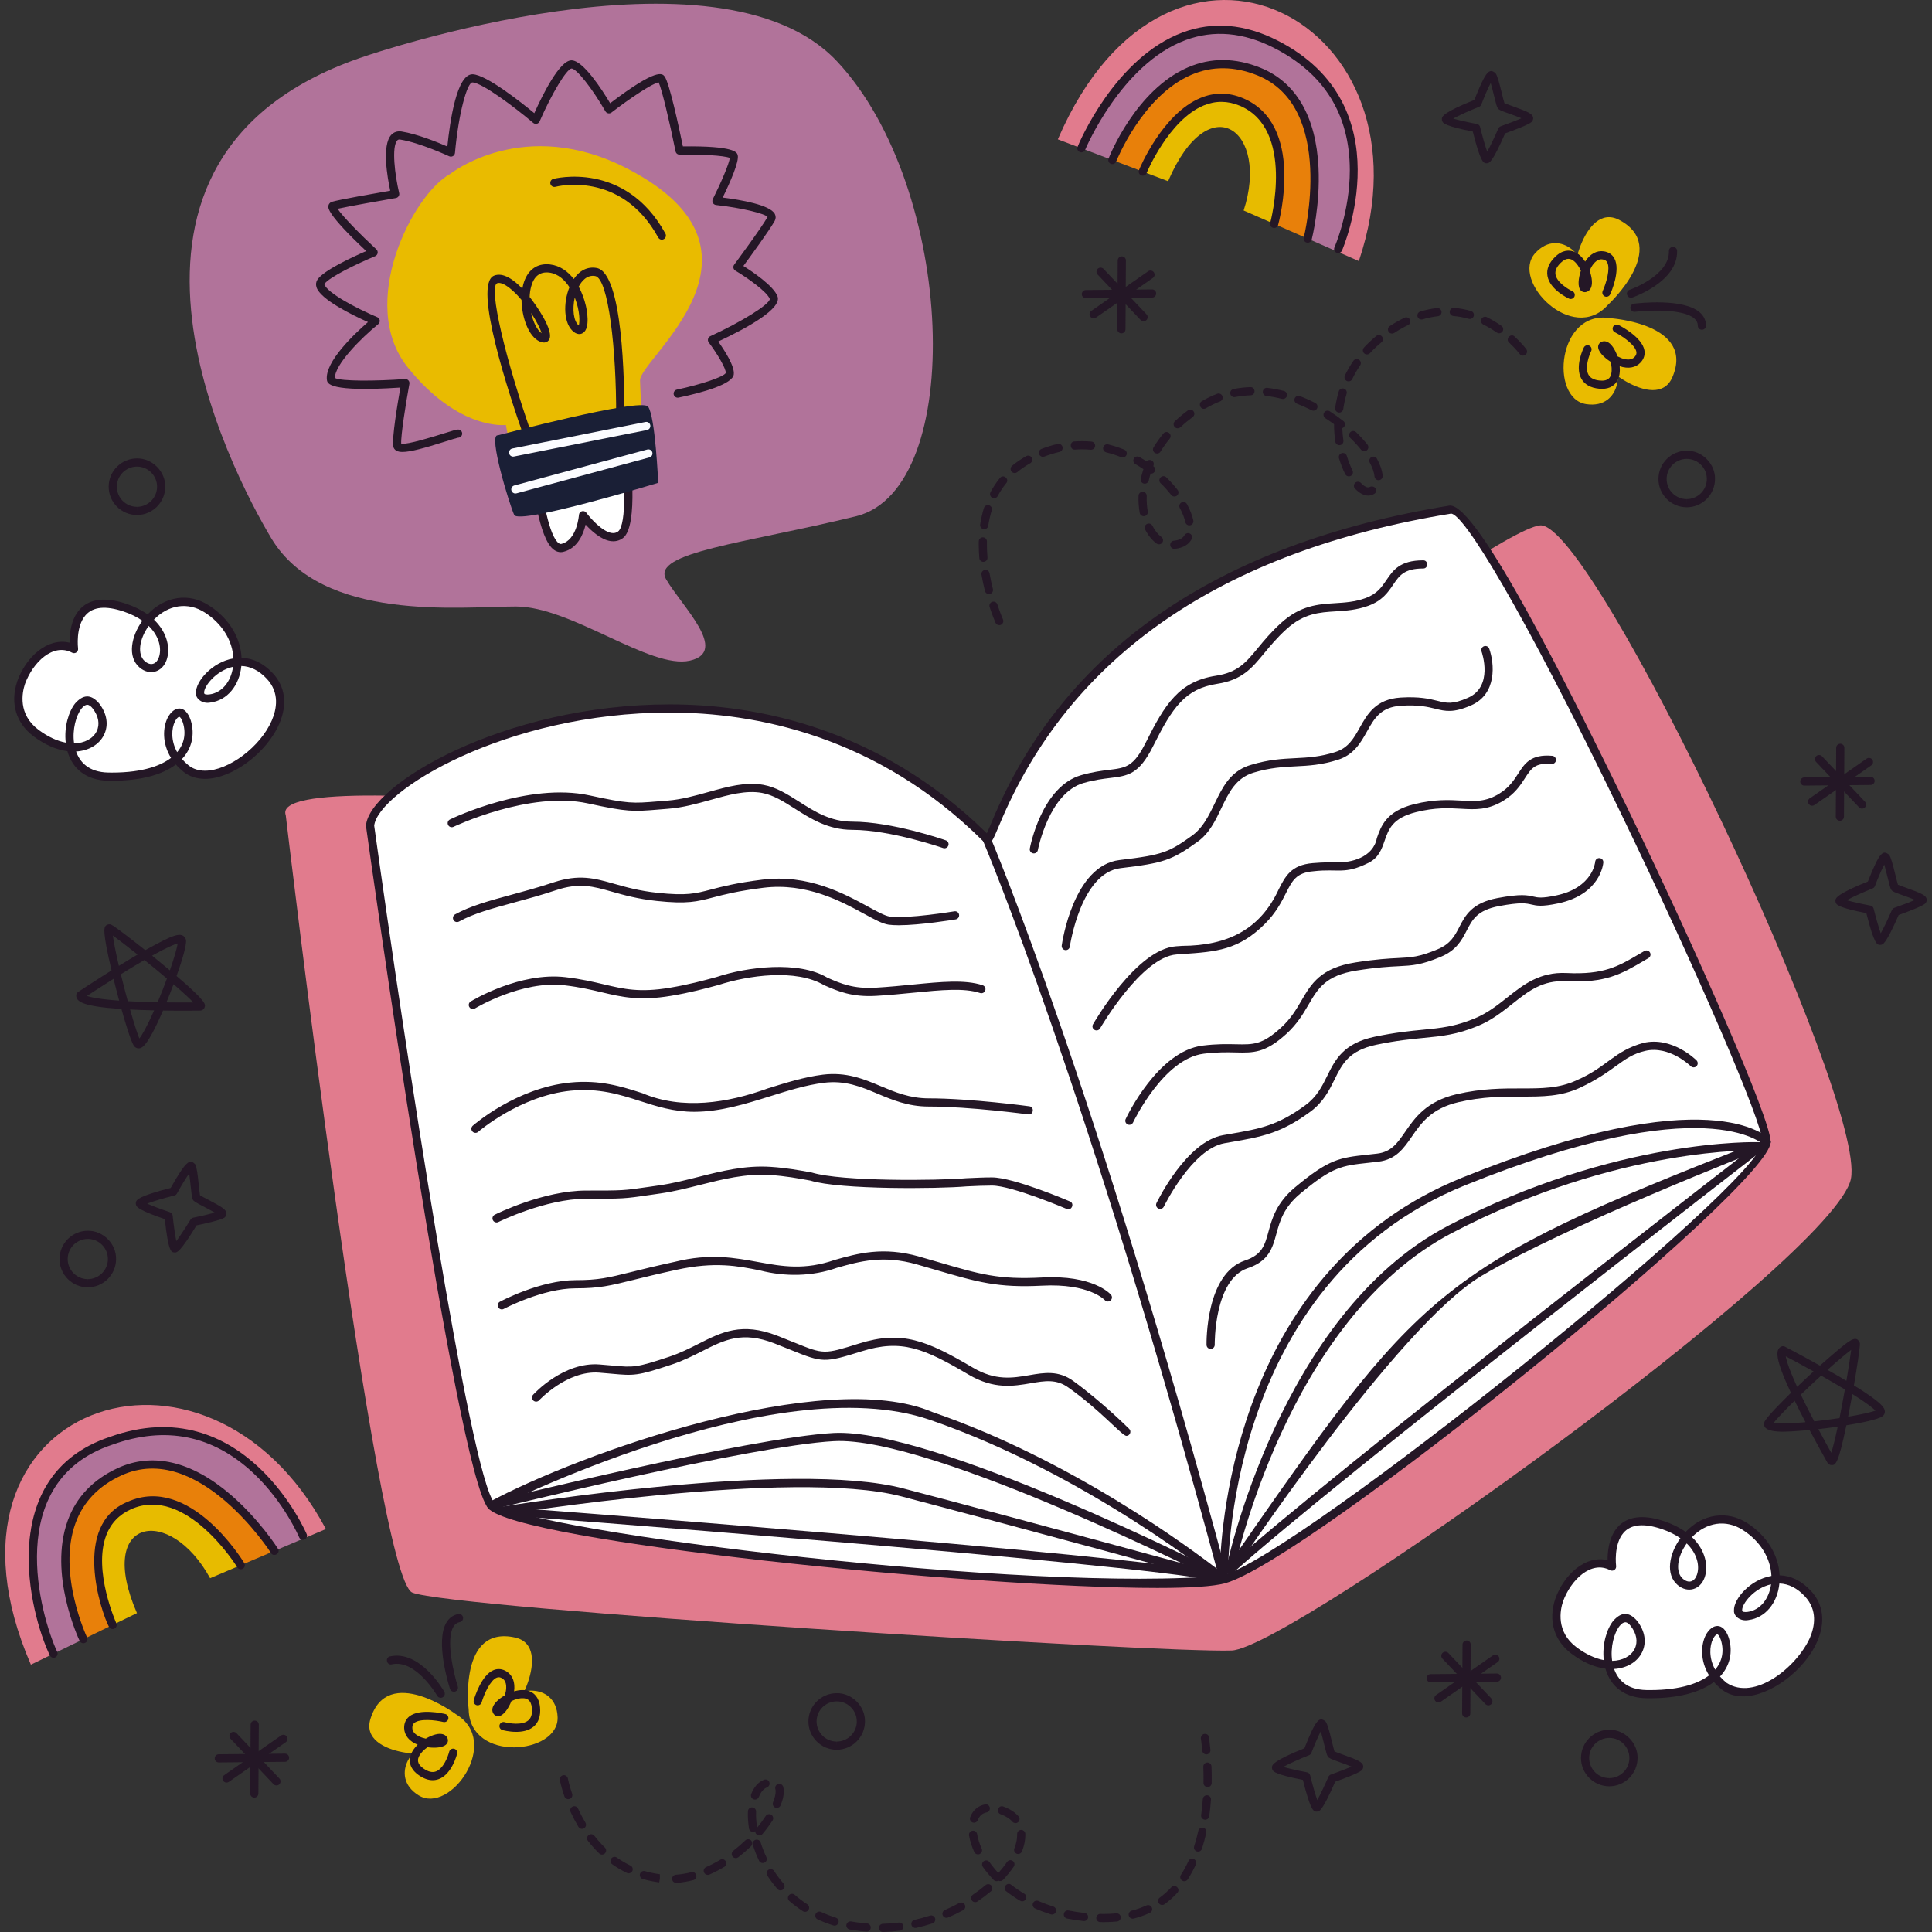 <svg xmlns="http://www.w3.org/2000/svg" xmlns:xlink="http://www.w3.org/1999/xlink" id="Layer_1" x="0px" y="0px" viewBox="0 0 512 512" style="enable-background:new 0 0 512 512;" xml:space="preserve" width="512" height="512"><rect x="0" y="0" width="512" height="512" fill="#333333" stroke="none"/><g>	<g>		<g>			<g>				<path style="fill:#E9BB00;" d="M426.743,84.326c0,0,22.561,1.455,16.452,15.642c-4.319,10.03-22.333-5.291-17.494-4.777      c4.839,0.514,4.412,13.398-5.351,11.911C410.586,105.616,412.785,81.967,426.743,84.326z"></path>			</g>			<g>				<path style="fill:#241726;" d="M424.543,103.051c-0.242,0-0.496-0.013-0.764-0.038c-2.272-0.222-3.857-1.12-4.716-2.667      c-1.793-3.241,0.569-8.055,0.671-8.258c0.268-0.531,0.917-0.754,1.452-0.485c0.536,0.267,0.754,0.917,0.488,1.452      c-0.548,1.105-1.745,4.384-0.712,6.243c0.499,0.898,1.488,1.408,3.026,1.556c2.276,0.216,2.803-0.91,3.004-1.778      c0.23-0.991,0.108-2.149-0.174-3.209c-1.76-1.126-3.448-2.782-3.287-4.109c0.08-0.667,0.572-1.162,1.28-1.296      c0.635-0.116,1.591,0.044,2.609,1.486c0.459,0.652,0.893,1.518,1.227,2.481c0.59,0.32,1.223,0.582,1.856,0.73      c1.792,0.415,2.482-0.343,2.709-0.593c0.397-0.442,0.533-0.859,0.441-1.353c-0.343-1.831-3.675-4.134-5.696-5.157      c-0.533-0.271-0.748-0.921-0.478-1.456c0.271-0.533,0.923-0.745,1.455-0.478c0.633,0.32,6.196,3.216,6.849,6.692      c0.217,1.154-0.115,2.261-0.96,3.201c-1.3,1.444-3.301,1.799-5.593,1.031c0.139,1.404-0.022,2.803-0.667,3.912      C427.993,101.942,426.838,103.051,424.543,103.051z"></path>			</g>		</g>		<g>			<g>				<path style="fill:#E9BB00;" d="M426.13,80.782c0,0,16.644-15.3,2.98-22.505c-9.66-5.093-14.057,18.142-10.614,14.704      c3.443-3.439-4.98-13.197-11.644-5.909C400.187,74.36,416.749,91.383,426.13,80.782z"></path>			</g>			<g>				<path style="fill:#241726;" d="M416.25,79.241c-0.15,0-0.304-0.032-0.45-0.097c-0.206-0.095-5.067-2.358-5.706-6.006      c-0.305-1.744,0.366-3.438,1.995-5.036c2.014-1.977,3.84-1.857,5.014-1.408c1.199,0.459,2.203,1.446,2.975,2.625      c1.3-2.034,3.076-3.008,5-2.708c1.248,0.201,2.202,0.855,2.757,1.89c1.675,3.112-0.835,8.862-1.127,9.507      c-0.247,0.544-0.886,0.781-1.433,0.542c-0.545-0.248-0.789-0.889-0.542-1.435c0.93-2.062,2.077-5.949,1.193-7.589      c-0.237-0.44-0.605-0.68-1.193-0.773c-0.326-0.057-1.344-0.218-2.48,1.236c-0.4,0.512-0.727,1.114-0.987,1.732      c0.347,0.961,0.554,1.91,0.604,2.703c0.112,1.761-0.535,2.492-1.097,2.794c-0.635,0.339-1.327,0.265-1.811-0.205      c-0.959-0.934-0.684-3.29-0.017-5.273c-0.455-0.995-1.086-1.971-1.886-2.595c-0.701-0.548-1.824-1.092-3.454,0.502      c-1.104,1.084-1.555,2.104-1.377,3.118c0.368,2.104,3.353,3.895,4.472,4.405c0.544,0.25,0.783,0.893,0.535,1.437      C417.054,79.006,416.662,79.241,416.25,79.241z"></path>			</g>		</g>		<g>			<path style="fill:#241726;" d="M451.024,87.392c-0.594,0-1.078-0.478-1.084-1.073c-0.007-0.76-0.297-1.365-0.912-1.903     c-3.057-2.676-12.4-2.193-15.746-1.787c-0.594,0.078-1.135-0.349-1.208-0.944c-0.073-0.593,0.349-1.135,0.943-1.207     c1.329-0.163,13.102-1.488,17.438,2.305c1.083,0.948,1.64,2.13,1.653,3.514c0.006,0.599-0.474,1.088-1.073,1.094     C451.031,87.392,451.027,87.392,451.024,87.392z"></path>		</g>		<g>			<path style="fill:#241726;" d="M432.228,78.907c-0.45,0-0.87-0.282-1.025-0.732c-0.195-0.565,0.107-1.181,0.673-1.376     c0.106-0.036,10.603-3.724,10.403-10.27c-0.018-0.599,0.453-1.099,1.051-1.118c0.561,0,1.099,0.453,1.117,1.05     c0.248,8.144-11.374,12.217-11.868,12.386C432.463,78.888,432.344,78.907,432.228,78.907z"></path>		</g>	</g>	<g>		<g>			<g>				<path style="fill:#E9BB00;" d="M124.204,453.034c0,0-2.762-22.438,12.314-19.071c10.658,2.38-1.05,22.927-1.444,18.077      c-0.394-4.85,12.345-6.824,12.698,3.045C148.125,464.954,124.479,467.186,124.204,453.034z"></path>			</g>			<g>				<path style="fill:#241726;" d="M136.792,458.961c-1.913,0-3.537-0.449-3.658-0.483c-0.576-0.163-0.909-0.762-0.747-1.338      c0.162-0.574,0.753-0.91,1.337-0.749c1.188,0.332,4.631,0.902,6.266-0.459c0.79-0.656,1.106-1.723,0.967-3.262      c-0.204-2.272-1.414-2.585-2.305-2.621c-1.034-0.047-2.132,0.292-3.123,0.766c-0.779,1.939-2.093,3.904-3.425,3.993      c-0.686,0.049-1.25-0.347-1.513-1.018c-0.232-0.595-0.252-1.569,0.976-2.839c0.554-0.572,1.325-1.16,2.211-1.666      c0.203-0.637,0.344-1.308,0.372-1.958c0.077-1.844-0.799-2.377-1.088-2.551c-0.507-0.309-0.944-0.366-1.408-0.184      c-1.737,0.677-3.382,4.38-4.011,6.556c-0.167,0.574-0.767,0.9-1.342,0.741c-0.575-0.167-0.906-0.766-0.741-1.342      c0.196-0.68,2.01-6.688,5.303-7.973c1.097-0.432,2.246-0.307,3.324,0.347c1.66,1.008,2.384,2.911,2.053,5.305      c1.354-0.398,2.758-0.502,3.967-0.072c1.188,0.419,2.655,1.509,2.909,4.321c0.204,2.274-0.382,3.999-1.745,5.129      C140.092,458.663,138.347,458.961,136.792,458.961z"></path>			</g>		</g>		<g>			<g>				<path style="fill:#E9BB00;" d="M120.836,454.294c0,0-18.126-13.511-22.666,1.253c-3.21,10.438,20.438,10.442,16.42,7.698      s-12.042,7.345-3.643,12.54C119.345,480.979,132.995,461.542,120.836,454.294z"></path>			</g>			<g>				<path style="fill:#241726;" d="M114.66,471.773c-1.177,0-2.407-0.445-3.676-1.327c-2.317-1.611-2.537-3.425-2.314-4.664      c0.229-1.264,1.012-2.435,2.027-3.413c-2.243-0.898-3.536-2.468-3.59-4.41c-0.034-1.264,0.431-2.322,1.343-3.061      c2.749-2.225,8.866-0.821,9.553-0.658c0.582,0.142,0.939,0.728,0.798,1.308c-0.142,0.582-0.728,0.923-1.308,0.8      c-2.201-0.533-6.231-0.938-7.679,0.237c-0.39,0.313-0.556,0.72-0.539,1.315c0.008,0.337,0.037,1.361,1.678,2.208      c0.578,0.298,1.23,0.508,1.885,0.648c0.879-0.521,1.772-0.9,2.544-1.097c1.713-0.438,2.549,0.064,2.949,0.559      c0.454,0.561,0.505,1.258,0.134,1.819c-0.74,1.116-3.102,1.281-5.177,0.995c-0.893,0.633-1.735,1.433-2.201,2.335      c-0.409,0.794-0.737,1.996,1.136,3.3c1.27,0.885,2.354,1.137,3.317,0.775c2.001-0.754,3.204-4.02,3.499-5.214      c0.143-0.582,0.728-0.931,1.313-0.792c0.581,0.144,0.936,0.73,0.792,1.313c-0.054,0.22-1.374,5.415-4.839,6.721      C115.769,471.671,115.221,471.773,114.66,471.773z"></path>			</g>		</g>		<g>			<path style="fill:#241726;" d="M120.289,448.338c-0.459,0-0.885-0.294-1.032-0.754c-0.408-1.274-3.897-12.596-0.973-17.563     c0.73-1.241,1.788-2.007,3.145-2.278c0.594-0.127,1.159,0.263,1.275,0.851c0.117,0.586-0.264,1.158-0.85,1.274     c-0.746,0.148-1.287,0.546-1.703,1.251c-2.064,3.508,0.145,12.596,1.17,15.803c0.183,0.569-0.131,1.181-0.702,1.363     C120.509,448.321,120.398,448.338,120.289,448.338z"></path>		</g>		<g>			<path style="fill:#241726;" d="M116.797,449.936c-0.377,0-0.743-0.197-0.943-0.548c-0.056-0.097-5.638-9.747-12.023-8.313     c-1.374,0.315-1.843-1.832-0.468-2.117c7.958-1.755,14.118,8.906,14.375,9.359c0.296,0.521,0.114,1.181-0.406,1.478     C117.163,449.89,116.979,449.936,116.797,449.936z"></path>		</g>	</g>	<g>		<g>			<g>				<path style="fill:#E7BB00;" d="M326.976,26.393c-12.59-3.737-20.609,10.662-24.131,19.078l6.712,2.549      c10.904-25.475,26.921-13.399,20.026,7.765l8.086,3.55C339.796,50.224,342.306,30.943,326.976,26.393z"></path>			</g>			<g>				<path style="fill:#E17B8D;" d="M332.641,10.194c35.062,12.618,26.171,45.387,21.939,56.567l5.528,2.427      c21.461-63.69-50.058-101.3-79.771-32.263l6.236,2.368C291.319,27.39,305.388,0.386,332.641,10.194z"></path>			</g>			<g>				<path style="fill:#B1739A;" d="M332.641,10.194c-27.253-9.808-41.322,17.196-46.067,29.099l8.215,3.119      c5.016-12.432,17.952-35.25,41.861-21.895c15.669,8.752,12.442,31.877,9.909,42.722l8.021,3.522      C358.811,55.581,367.703,22.812,332.641,10.194z"></path>			</g>			<g>				<path style="fill:#E8800A;" d="M336.65,20.517c-23.909-13.355-36.845,9.463-41.861,21.895l8.057,3.059      c3.522-8.417,11.541-22.815,24.131-19.078c15.33,4.55,12.82,23.831,10.693,32.942l8.89,3.903      C349.092,52.394,352.319,29.269,336.65,20.517z"></path>			</g>		</g>		<g>			<path style="fill:#241726;" d="M354.641,67.069c-0.147,0-0.296-0.03-0.439-0.093c-0.547-0.243-0.794-0.883-0.551-1.431     c0.04-0.091,4.076-9.332,4.065-20.446c-0.017-14.736-6.794-25.649-20.146-32.434c-8.081-4.107-15.942-4.793-23.366-2.043     c-17.085,6.332-26.534,28.857-26.627,29.083c-0.228,0.555-0.857,0.826-1.415,0.589c-0.554-0.227-0.817-0.859-0.59-1.414     c0.396-0.961,9.893-23.619,27.871-30.288c8.016-2.97,16.464-2.255,25.11,2.142c33.723,17.135,17.251,55.308,17.081,55.692     C355.452,66.83,355.056,67.069,354.641,67.069z"></path>		</g>		<g>			<path style="fill:#241726;" d="M346.56,64.323c-0.089,0-0.179-0.011-0.269-0.034c-0.58-0.148-0.93-0.739-0.782-1.319     c0.088-0.343,8.546-34.585-12.273-42.996c-6.121-2.473-12.027-2.521-17.548-0.138c-12.989,5.606-19.821,22.796-19.889,22.969     c-0.218,0.557-0.847,0.834-1.404,0.616c-0.558-0.218-0.834-0.847-0.616-1.404c0.289-0.741,7.238-18.212,21.049-24.172     c6.076-2.619,12.541-2.581,19.22,0.116c9.397,3.798,14.711,12.931,15.368,26.414c0.487,10.007-1.714,18.763-1.808,19.131     C347.484,63.997,347.044,64.323,346.56,64.323z"></path>		</g>		<g>			<path style="fill:#241726;" d="M337.671,60.419c-0.095,0-0.193-0.013-0.289-0.038c-0.577-0.159-0.916-0.756-0.757-1.334     c0.068-0.248,6.646-24.894-8.095-31.041c-3.201-1.336-6.414-1.357-9.54-0.059c-9.265,3.842-15.084,17.795-15.142,17.935     c-0.227,0.555-0.861,0.819-1.414,0.593c-0.554-0.229-0.818-0.862-0.591-1.414c0.25-0.61,6.227-14.933,16.317-19.116     c3.681-1.522,7.45-1.503,11.204,0.059c16.503,6.884,9.65,32.532,9.351,33.62C338.582,60.104,338.146,60.419,337.671,60.419z"></path>		</g>	</g>	<g>		<g>			<g>				<path style="fill:#E7BB00;" d="M32.498,399.983c-11.353,6.602-6.371,22.312-2.66,30.646l6.457-3.138      c-11.067-25.405,8.706-28.783,19.384-9.253l8.129-3.451C58.635,406.993,46.321,391.945,32.498,399.983z"></path>			</g>			<g>				<path style="fill:#E17B8D;" d="M24.591,384.753c33.226-16.869,50.982,12.072,56.218,22.818l5.557-2.359      c-31.643-59.293-108.06-33.024-78.183,35.942l6-2.916C8.774,426.622-1.235,397.865,24.591,384.753z"></path>			</g>			<g>				<path style="fill:#B1739A;" d="M24.591,384.753c-25.826,13.112-15.817,41.869-10.407,53.485l7.904-3.841      c-5.609-12.175-13.349-37.238,12.767-45.484c17.115-5.404,31.735,12.801,37.891,22.081l8.064-3.423      C75.573,396.825,57.817,367.883,24.591,384.753z"></path>			</g>			<g>				<path style="fill:#E8800A;" d="M34.854,388.913c-26.116,8.246-18.376,33.308-12.767,45.484l7.751-3.767      c-3.712-8.335-8.693-24.045,2.66-30.646c13.823-8.038,26.137,7.009,31.31,14.805l8.937-3.794      C66.589,401.714,51.969,383.509,34.854,388.913z"></path>			</g>		</g>		<g>			<path style="fill:#241726;" d="M14.183,439.322c-0.412,0-0.807-0.237-0.988-0.637C7.851,427.498-1.342,391,29.036,380.819     c35.596-12.799,52.086,25.366,52.248,25.755c0.232,0.553-0.028,1.186-0.579,1.418c-0.551,0.231-1.187-0.025-1.419-0.58     c-0.039-0.091-3.998-9.366-12.095-16.978c-10.738-10.094-23.328-12.645-37.422-7.575c-29.129,9.644-19.104,45.297-14.598,54.932     c0.247,0.546,0.004,1.188-0.541,1.433C14.485,439.29,14.334,439.322,14.183,439.322z"></path>		</g>		<g>			<path style="fill:#241726;" d="M22.088,435.482c-0.405,0-0.795-0.229-0.98-0.618c-0.341-0.72-8.292-17.757-3.161-31.899     c2.257-6.218,6.719-10.898,13.264-13.909c9.208-4.234,19.498-1.842,29.764,6.925c7.618,6.508,12.483,14.112,12.686,14.434     c0.771,1.176-1.095,2.357-1.831,1.16c-0.191-0.298-19.317-29.938-39.713-20.55c-5.998,2.761-10.08,7.026-12.131,12.679     c-4.827,13.299,3.001,30.061,3.08,30.228c0.257,0.542,0.026,1.188-0.514,1.446C22.402,435.448,22.244,435.482,22.088,435.482z"></path>		</g>		<g>			<path style="fill:#241726;" d="M29.84,431.713c-0.413,0-0.807-0.237-0.989-0.637c-2.04-3.822-9.874-27.061,5.001-33.097     c16.333-7.301,30.295,15.278,30.883,16.246c0.311,0.51,0.148,1.177-0.363,1.488c-0.511,0.315-1.178,0.15-1.489-0.362     c-0.133-0.218-13.561-21.9-28.145-15.395c-3.168,1.416-5.383,3.741-6.585,6.908c-3.557,9.378,2.61,23.179,2.674,23.319     c0.247,0.544,0.005,1.188-0.54,1.433C30.141,431.682,29.989,431.713,29.84,431.713z"></path>		</g>	</g>	<g>		<path style="fill:#241726;" d="M447,134.433h-0.032c-4.132-0.017-7.479-3.394-7.462-7.528c0.017-4.115,3.379-7.462,7.494-7.462    c4.064-0.068,7.587,3.479,7.496,7.526C454.477,131.084,451.114,134.433,447,134.433z M447.024,121.611    c-2.949,0-5.337,2.379-5.35,5.303c-0.013,2.938,2.367,5.339,5.303,5.352L447,133.35v-1.084c2.924,0,5.314-2.38,5.328-5.305    c0.006-1.423-0.542-2.763-1.545-3.772C449.782,122.176,448.446,121.617,447.024,121.611z"></path>	</g>	<g>		<path style="fill:#241726;" d="M36.294,136.478h-0.032c-4.132-0.017-7.479-3.394-7.462-7.528c0.017-4.115,3.379-7.462,7.494-7.462    c4.064-0.068,7.587,3.479,7.496,7.526C43.772,133.129,40.408,136.478,36.294,136.478z M36.318,123.656    c-2.949,0-5.337,2.379-5.35,5.303c-0.013,2.938,2.367,5.339,5.303,5.352l0.023,1.084v-1.084c2.924,0,5.314-2.38,5.328-5.305    c0.006-1.423-0.542-2.763-1.545-3.772C39.076,124.221,37.74,123.662,36.318,123.656z"></path>	</g>	<g>		<path style="fill:#241726;" d="M23.264,341.151h-0.032c-4.132-0.017-7.479-3.394-7.462-7.528c0.017-4.115,3.379-7.462,7.494-7.462    c4.064-0.068,7.587,3.479,7.496,7.526C30.741,337.802,27.378,341.151,23.264,341.151z M23.288,328.328    c-2.949,0-5.337,2.379-5.35,5.303c-0.013,2.938,2.367,5.339,5.303,5.352l0.023,1.084v-1.084c2.924,0,5.314-2.379,5.328-5.305    c0.006-1.423-0.542-2.763-1.545-3.772C26.046,328.893,24.71,328.335,23.288,328.328z"></path>	</g>	<g>		<path style="fill:#241726;" d="M426.474,473.386h-0.032c-4.132-0.017-7.479-3.394-7.462-7.528    c0.017-4.115,3.379-7.462,7.494-7.462c4.064-0.068,7.587,3.479,7.496,7.526C433.951,470.037,430.587,473.386,426.474,473.386z     M426.497,460.564c-2.949,0-5.337,2.379-5.35,5.303c-0.013,2.938,2.367,5.339,5.303,5.352l0.023,1.084v-1.084    c2.924,0,5.314-2.379,5.328-5.305c0.006-1.423-0.542-2.763-1.545-3.772C429.256,461.129,427.92,460.57,426.497,460.564z"></path>	</g>	<g>		<path style="fill:#241726;" d="M221.732,463.701H221.7c-4.132-0.017-7.479-3.394-7.462-7.528c0.017-4.115,3.379-7.462,7.494-7.462    c4.064-0.068,7.587,3.479,7.496,7.526C229.209,460.352,225.845,463.701,221.732,463.701z M221.755,450.878    c-2.949,0-5.337,2.379-5.35,5.303c-0.013,2.938,2.367,5.339,5.303,5.352l0.023,1.084v-1.084c2.924,0,5.314-2.379,5.328-5.305    c0.006-1.423-0.542-2.763-1.545-3.772C224.513,451.444,223.178,450.885,221.755,450.878z"></path>	</g>	<g>		<path style="fill:#241726;" d="M36.705,277.819c-0.505,0-0.96-0.258-1.25-0.707c-0.844-1.306-2.336-6.359-3.273-9.719    c-10.058-0.665-12.063-1.893-11.988-3.645c0.015-0.345,0.194-0.663,0.482-0.855c0.041-0.027,4.033-2.684,8.88-5.722    c-2.502-10.615-1.946-11.32-1.574-11.79c0.298-0.377,0.999-0.548,1.441-0.36c0.957,0.415,5.895,4.261,9.055,6.783    c6.801-3.681,9.879-5.438,10.81-2.769c0.232,1.459-1.174,5.889-2.499,9.615c7.973,6.819,7.721,7.522,7.43,8.335    c-0.141,0.392-0.535,0.815-1.218,0.828c-0.971,0.015-4.956,0.066-9.802-0.013C38.881,277.819,37.47,277.819,36.705,277.819z     M34.471,267.526c1.152,4.079,1.976,6.525,2.461,7.693c0.694-0.893,1.993-3.087,3.921-7.464    C38.55,267.702,36.414,267.626,34.471,267.526z M44.105,265.644c2.938,0.038,5.494,0.034,7.141,0.019    c-0.818-0.864-2.357-2.341-5.251-4.837C45.391,262.443,44.753,264.071,44.105,265.644z M33.861,265.322    c2.348,0.131,5.002,0.227,7.913,0.284c0.849-2.028,1.69-4.173,2.464-6.279c-1.918-1.619-3.979-3.311-5.964-4.907    c-1.861,1.08-3.957,2.341-6.249,3.764C32.596,260.54,33.224,262.979,33.861,265.322z M23.037,263.929    c1.015,0.358,3.322,0.87,8.539,1.247c-0.513-1.907-1.016-3.866-1.486-5.784C27.079,261.287,24.467,262.992,23.037,263.929z     M40.299,253.266c1.576,1.274,3.185,2.595,4.719,3.883c1.29-3.705,1.899-6.023,2.077-7.119    C46.226,250.258,44.348,251.003,40.299,253.266z M29.911,247.931c0.185,1.427,0.641,3.946,1.588,8.03    c1.783-1.101,3.443-2.102,4.962-2.993C33.46,250.584,31.237,248.895,29.911,247.931z"></path>	</g>	<g>		<path style="fill:#241726;" d="M485.388,388.26c-0.462,0-0.869-0.248-1.118-0.684c-0.757-1.323-2.667-4.74-4.71-8.597    c-3.652,0.204-10.432,1.221-11.879-0.821c-0.27-0.453-0.273-0.993-0.008-1.482c0.739-1.368,4.448-5.108,6.943-7.547    c-4.26-9.137-4.15-11.483-2.58-12.262c0.312-0.15,0.675-0.15,0.982,0.011c0.044,0.023,4.294,2.24,9.29,5.026    c8.379-7.345,9.514-8.297,10.586-5.968c0.096,1.042-0.898,7.221-1.586,11.205c7.454,4.594,8.145,5.93,8.2,6.899    c0.026,0.489-0.179,0.942-0.566,1.243c-1.168,0.904-5.728,1.806-9.631,2.437C487.118,388.26,486.389,388.26,485.388,388.26z     M481.886,378.738c1.407,2.64,2.646,4.882,3.422,6.266c0.363-1.133,0.918-3.192,1.713-6.931    C485.312,378.323,483.578,378.547,481.886,378.738z M470.043,377.057c2.371,0.313,5.3,0.095,8.428-0.155    c-1.063-2.045-2.023-3.952-2.872-5.703C472.581,374.169,470.834,376.068,470.043,377.057z M477.236,369.603    c1.016,2.119,2.21,4.492,3.561,7.073c2.187-0.233,4.473-0.529,6.691-0.864c0.496-2.46,0.987-5.081,1.43-7.587    c-1.842-1.114-3.959-2.341-6.31-3.667C480.821,366.19,478.985,367.914,477.236,369.603z M490.903,369.442    c-0.358,1.994-0.742,4.041-1.132,6.004c3.874-0.654,6.2-1.236,7.245-1.609C496.433,373.229,494.903,371.947,490.903,369.442z     M473.246,359.448c0.175,1.061,0.837,3.33,3.018,8.083c1.427-1.37,2.9-2.754,4.353-4.086    C477.506,361.717,474.757,360.248,473.246,359.448z M484.303,363.026c1.824,1.033,3.501,2.007,5.013,2.909    c0.65-3.802,1.062-6.577,1.266-8.199C489.47,358.567,487.473,360.189,484.303,363.026z"></path>	</g>	<g>		<path style="fill:#241726;" d="M393.975,43.263c-0.801,0-1.56,0-3.672-8.411c-7.129-1.372-7.753-2.21-7.963-2.492    c-0.201-0.271-0.288-0.766-0.196-1.09c0.129-0.457,0.428-1.516,8.573-4.797c3.168-8.004,3.991-8.351,5.593-7.107    c0.525,0.705,0.999,2.53,1.718,5.455c0.224,0.912,0.495,2.015,0.652,2.5c0.428,0.191,1.368,0.527,2.148,0.809    c4.193,1.501,5.273,2.013,5.469,3.012c0.074,0.375-0.117,0.923-0.402,1.177c-0.85,0.762-4.898,2.265-7.02,3.023    c-3.45,7.848-4.187,7.886-4.839,7.918C394.017,43.263,393.994,43.263,393.975,43.263z M385.097,31.427    c1.425,0.411,4.022,1.001,6.289,1.425c0.418,0.076,0.752,0.392,0.853,0.804c0.579,2.348,1.337,5.021,1.882,6.548    c0.79-1.42,1.986-3.935,2.955-6.16c0.121-0.275,0.35-0.489,0.634-0.589c1.936-0.682,4.122-1.518,5.483-2.115    c-0.954-0.402-2.255-0.868-3.097-1.171c-2.386-0.853-2.836-1.039-3.144-1.45c-0.27-0.364-0.436-0.965-1.03-3.381    c-0.223-0.91-0.567-2.308-0.872-3.351c-0.711,1.355-1.704,3.66-2.476,5.699c-0.108,0.286-0.33,0.51-0.613,0.625    C389.448,29.312,386.593,30.591,385.097,31.427z"></path>	</g>	<g>		<path style="fill:#241726;" d="M498.275,250.402c-0.801,0-1.56,0-3.672-8.411c-7.129-1.372-7.753-2.21-7.962-2.492    c-0.201-0.271-0.288-0.766-0.197-1.09c0.13-0.457,0.429-1.516,8.573-4.799c3.169-8.001,3.99-8.349,5.594-7.105    c0.524,0.703,0.998,2.53,1.717,5.453c0.225,0.915,0.496,2.017,0.653,2.504c0.428,0.188,1.369,0.527,2.149,0.807    c4.192,1.501,5.272,2.013,5.468,3.012c0.073,0.375-0.117,0.923-0.401,1.177c-0.851,0.762-4.899,2.265-7.022,3.023    c-3.448,7.843-4.184,7.884-4.836,7.918C498.319,250.402,498.294,250.402,498.275,250.402z M489.397,238.566    c1.425,0.411,4.022,1.001,6.289,1.425c0.418,0.076,0.752,0.392,0.853,0.804c0.579,2.348,1.337,5.021,1.882,6.548    c0.79-1.42,1.986-3.938,2.955-6.16c0.121-0.275,0.35-0.489,0.634-0.589c1.936-0.682,4.123-1.518,5.484-2.115    c-0.955-0.402-2.254-0.868-3.096-1.169c-2.388-0.855-2.838-1.042-3.145-1.454c-0.27-0.362-0.436-0.963-1.03-3.381    c-0.224-0.91-0.567-2.305-0.873-3.351c-0.71,1.355-1.703,3.66-2.476,5.699c-0.108,0.286-0.33,0.51-0.612,0.625    C493.748,236.451,490.893,237.73,489.397,238.566z"></path>	</g>	<g>		<path style="fill:#241726;" d="M46.327,331.921c-0.032,0-0.072-0.002-0.103-0.004c-0.856-0.072-1.599-0.135-2.55-8.841    c-6.874-2.333-7.361-3.218-7.547-3.557c-0.162-0.294-0.181-0.798-0.046-1.107c0.189-0.434,0.63-1.442,9.147-3.582    c4.133-7.309,5.069-7.765,6.512-6.273c0.423,0.768,0.644,2.64,0.956,5.633c0.098,0.936,0.217,2.068,0.305,2.57    c0.398,0.248,1.284,0.711,2.02,1.094c3.945,2.062,4.946,2.716,5.003,3.732c0.021,0.381-0.242,0.898-0.559,1.111    c-0.945,0.639-5.161,1.575-7.368,2.034C47.679,331.921,46.93,331.921,46.327,331.921z M38.986,318.971    c1.356,0.603,3.848,1.541,6.034,2.269c0.403,0.135,0.69,0.493,0.735,0.915c0.253,2.405,0.638,5.159,0.97,6.745    c0.976-1.3,2.504-3.629,3.769-5.699c0.157-0.256,0.414-0.436,0.708-0.497c2.012-0.409,4.293-0.94,5.722-1.344    c-0.889-0.527-2.114-1.169-2.907-1.581c-2.249-1.175-2.67-1.421-2.918-1.871c-0.217-0.394-0.3-1.012-0.559-3.491    c-0.097-0.931-0.247-2.358-0.406-3.434c-0.888,1.245-2.187,3.391-3.231,5.305c-0.145,0.267-0.396,0.462-0.691,0.533    C43.584,317.47,40.582,318.349,38.986,318.971z"></path>	</g>	<g>		<path style="fill:#241726;" d="M348.947,480.093c-0.802,0-1.561,0-3.673-8.411c-7.129-1.372-7.753-2.21-7.962-2.492    c-0.201-0.271-0.288-0.766-0.197-1.09c0.129-0.455,0.427-1.514,8.574-4.797c3.169-8.005,3.987-8.347,5.594-7.105    c0.523,0.703,0.997,2.528,1.716,5.449c0.224,0.917,0.496,2.02,0.653,2.507c0.428,0.191,1.371,0.529,2.154,0.809    c4.186,1.501,5.266,2.011,5.463,3.012c0.073,0.375-0.116,0.921-0.4,1.177c-0.852,0.762-4.9,2.265-7.023,3.021    c-3.449,7.848-4.186,7.886-4.838,7.918C348.989,480.093,348.965,480.093,348.947,480.093z M340.07,468.257    c1.425,0.413,4.021,1.001,6.286,1.425c0.418,0.078,0.752,0.392,0.853,0.804c0.579,2.348,1.337,5.024,1.882,6.55    c0.79-1.423,1.986-3.938,2.955-6.163c0.121-0.275,0.35-0.489,0.634-0.589c1.936-0.682,4.123-1.518,5.485-2.113    c-0.954-0.402-2.251-0.868-3.093-1.169c-2.392-0.857-2.843-1.044-3.151-1.456c-0.268-0.36-0.434-0.961-1.029-3.381    c-0.223-0.91-0.566-2.303-0.872-3.349c-0.71,1.357-1.703,3.66-2.475,5.699c-0.108,0.286-0.33,0.51-0.612,0.625    C344.421,466.142,341.567,467.421,340.07,468.257z"></path>	</g>	<g>		<g>			<path style="fill:#241726;" d="M67.397,476.382h-0.006c-0.599-0.004-1.082-0.491-1.078-1.09l0.108-18.242     c0.004-0.599,0.493-1.081,1.09-1.078c0.599,0.004,1.082,0.491,1.078,1.09l-0.108,18.242     C68.477,475.901,67.992,476.382,67.397,476.382z"></path>		</g>		<g>			<path style="fill:#241726;" d="M60.043,472.4c-0.341,0-0.677-0.161-0.889-0.464c-0.343-0.491-0.222-1.166,0.269-1.509     l15.064-10.502c0.485-0.339,1.164-0.224,1.509,0.269c0.343,0.491,0.222,1.166-0.269,1.509l-15.064,10.502     C60.475,472.336,60.259,472.4,60.043,472.4z"></path>		</g>		<g>			<path style="fill:#241726;" d="M73.27,473.166c-0.288,0-0.574-0.114-0.788-0.339l-11.389-12.035     c-0.411-0.434-0.392-1.122,0.042-1.533c0.436-0.413,1.12-0.39,1.533,0.042l11.389,12.035c0.411,0.434,0.392,1.122-0.042,1.533     C73.805,473.069,73.536,473.166,73.27,473.166z"></path>		</g>		<g>			<path style="fill:#241726;" d="M57.983,467.067c-0.595,0-1.078-0.478-1.084-1.073c-0.006-0.599,0.474-1.088,1.073-1.094     l17.546-0.167c0.601-0.004,1.088,0.476,1.094,1.073c0.006,0.599-0.474,1.088-1.073,1.094l-17.546,0.167H57.983z"></path>		</g>	</g>	<g>		<g>			<path style="fill:#241726;" d="M297.183,88.347h-0.006c-0.599-0.004-1.082-0.491-1.078-1.09l0.108-18.242     c0.004-0.599,0.493-1.081,1.09-1.078c0.599,0.004,1.082,0.491,1.078,1.09l-0.108,18.242     C298.263,87.866,297.778,88.347,297.183,88.347z"></path>		</g>		<g>			<path style="fill:#241726;" d="M289.829,84.365c-0.341,0-0.677-0.161-0.889-0.464c-0.343-0.491-0.222-1.166,0.269-1.509     l15.064-10.502c0.485-0.339,1.164-0.224,1.509,0.269c0.343,0.491,0.222,1.166-0.269,1.509L290.449,84.17     C290.261,84.301,290.045,84.365,289.829,84.365z"></path>		</g>		<g>			<path style="fill:#241726;" d="M303.056,85.131c-0.288,0-0.574-0.114-0.788-0.339l-11.389-12.035     c-0.411-0.434-0.392-1.122,0.042-1.533c0.436-0.413,1.12-0.39,1.533,0.042l11.389,12.035c0.411,0.434,0.392,1.122-0.042,1.533     C303.591,85.034,303.323,85.131,303.056,85.131z"></path>		</g>		<g>			<path style="fill:#241726;" d="M287.769,79.032c-0.595,0-1.078-0.478-1.084-1.073c-0.006-0.599,0.474-1.088,1.073-1.094     l17.546-0.167c0.601-0.004,1.088,0.476,1.094,1.073c0.006,0.599-0.474,1.088-1.073,1.094l-17.546,0.167H287.769z"></path>		</g>	</g>	<g>		<g>			<path style="fill:#241726;" d="M487.589,217.508h-0.006c-0.599-0.004-1.082-0.491-1.078-1.09l0.108-18.242     c0.004-0.599,0.493-1.081,1.09-1.078c0.599,0.004,1.082,0.491,1.078,1.09l-0.108,18.242     C488.669,217.028,488.184,217.508,487.589,217.508z"></path>		</g>		<g>			<path style="fill:#241726;" d="M480.235,213.526c-0.341,0-0.677-0.161-0.889-0.464c-0.343-0.491-0.222-1.166,0.269-1.509     l15.064-10.502c0.485-0.339,1.164-0.224,1.509,0.269c0.343,0.491,0.222,1.166-0.269,1.509l-15.064,10.502     C480.667,213.463,480.451,213.526,480.235,213.526z"></path>		</g>		<g>			<path style="fill:#241726;" d="M493.462,214.292c-0.288,0-0.574-0.114-0.788-0.339l-11.389-12.035     c-0.411-0.434-0.392-1.122,0.042-1.533c0.436-0.413,1.12-0.39,1.533,0.042l11.389,12.035c0.411,0.434,0.392,1.122-0.042,1.533     C493.997,214.195,493.728,214.292,493.462,214.292z"></path>		</g>		<g>			<path style="fill:#241726;" d="M478.175,208.193c-0.595,0-1.078-0.478-1.084-1.073c-0.006-0.599,0.474-1.088,1.073-1.094     l17.546-0.167c0.601-0.004,1.088,0.476,1.094,1.073c0.006,0.599-0.474,1.088-1.073,1.094l-17.546,0.167H478.175z"></path>		</g>	</g>	<g>		<g>			<path style="fill:#241726;" d="M388.561,455.15h-0.006c-0.599-0.004-1.082-0.491-1.078-1.09l0.108-18.242     c0.004-0.599,0.493-1.081,1.09-1.078c0.599,0.004,1.082,0.491,1.078,1.09l-0.108,18.242     C389.641,454.67,389.156,455.15,388.561,455.15z"></path>		</g>		<g>			<path style="fill:#241726;" d="M381.206,451.168c-0.341,0-0.677-0.161-0.889-0.464c-0.343-0.491-0.222-1.166,0.269-1.509     l15.064-10.502c0.485-0.339,1.164-0.224,1.509,0.269c0.343,0.491,0.222,1.166-0.269,1.509l-15.064,10.502     C381.638,451.105,381.422,451.168,381.206,451.168z"></path>		</g>		<g>			<path style="fill:#241726;" d="M394.433,451.935c-0.288,0-0.574-0.114-0.788-0.339l-11.389-12.035     c-0.411-0.434-0.392-1.122,0.042-1.533c0.436-0.413,1.12-0.39,1.533,0.042l11.389,12.035c0.411,0.434,0.392,1.122-0.042,1.533     C394.969,451.837,394.7,451.935,394.433,451.935z"></path>		</g>		<g>			<path style="fill:#241726;" d="M379.147,445.836c-0.595,0-1.078-0.478-1.084-1.073c-0.006-0.599,0.474-1.088,1.073-1.094     l17.546-0.167c0.601-0.004,1.088,0.476,1.094,1.073c0.006,0.599-0.474,1.088-1.073,1.094l-17.546,0.167H379.147z"></path>		</g>	</g>	<g>		<g>			<path style="fill:#FFFFFF;" d="M19.616,172.014c0,0-2.139-16.237,13.49-10.984s10.537,20.121,4.578,15.033     c-5.959-5.087,5.221-22.342,17.181-14.659c11.96,7.683,9.285,22.591,0.801,23.692s5.136-17.358,15.822-5.959     c10.687,11.4-12.646,32.184-22.188,24.542c-9.542-7.641-2.075-19.975,0.214-12.458s-3.884,14.888-20.808,14.596     s-9.221-26.329-3.305-18.75s-3.905,16.133-15.844,7.205S11.239,166.885,19.616,172.014z"></path>		</g>		<g>			<path style="fill:#241726;" d="M29.672,206.911l-0.984-0.008c-5.548-0.095-9.451-2.938-10.827-7.835     c-2.918-0.37-5.996-1.717-8.951-3.927c-4.679-3.497-6.263-8.809-4.347-14.569c2.33-6.559,8.098-11.681,13.868-10.255     c-0.02-2.259,0.328-6.105,2.62-8.718c2.562-2.919,6.775-3.485,12.4-1.594c2.169,0.728,4.069,1.675,5.663,2.82     c4.517-4.784,10.915-5.904,16.338-2.331c5.168,3.319,8.306,8.426,8.563,13.832c3.034,0.087,5.812,1.454,8.265,4.071     c3.327,3.548,3.94,8.316,1.727,13.426c-3.366,7.769-12.558,14.588-19.672,14.588c-2.226,0-4.149-0.633-5.712-1.884     c-0.746-0.599-1.42-1.245-2.015-1.931C42.873,205.422,37.052,206.911,29.672,206.911z M20.159,199.152     c0.966,2.735,3.26,5.491,8.567,5.582l0.946,0.008c8.508,0,13.156-1.996,15.65-3.891c-2.383-3.857-2.201-8.07-0.874-10.682     c1.628-3.045,4.645-3.638,6.105,0.737c1.145,3.764,0.295,7.445-2.329,10.244c0.513,0.597,1.101,1.16,1.754,1.683     c1.169,0.936,2.634,1.41,4.356,1.41c6.245,0,14.673-6.332,17.683-13.282c1.308-3.019,2.14-7.393-1.319-11.082     c-2.038-2.174-4.303-3.311-6.736-3.385c-0.509,5.191-3.759,9.107-8.156,9.679c-2.128,0.445-3.996-0.975-3.878-2.515     c-0.124-3.059,4.285-8.199,9.924-9.173c-0.206-4.725-2.985-9.219-7.572-12.166c-4.512-2.898-9.684-2.041-13.489,1.888     c3.693,3.514,4.38,7.837,3.349,10.723c-1.15,3.222-4.494,4.234-7.16,1.958c-3.288-2.807-2.225-8.29,0.745-12.391     c-1.393-0.98-3.058-1.797-4.964-2.439c-4.727-1.588-8.108-1.279-10.081,0.97c-2.711,3.093-1.997,8.788-1.99,8.845     c0.055,0.415-0.133,0.824-0.484,1.05c-0.351,0.229-0.801,0.235-1.157,0.017c-4.989-2.592-10.32,2.546-12.43,8.316     c-0.758,2.28-1.925,8.025,3.588,12.149c2.41,1.802,4.878,2.962,7.215,3.4c-0.481-4.204,0.807-8.303,2.502-10.409     c2.009-2.243,4.049-2.643,6.332,0.006c2.102,2.693,2.58,5.729,1.31,8.33C26.314,197.299,23.512,198.955,20.159,199.152z      M47.5,189.964c-0.199,0-0.68,0.324-1.119,1.188c-0.971,1.912-1.129,5.153,0.564,8.18c1.865-2.187,2.412-4.911,1.534-7.795     C48.13,190.392,47.693,189.964,47.5,189.964z M23.117,186.77c-0.457,0-0.992,0.349-1.504,0.987     c-1.445,1.793-2.504,5.627-1.977,9.245c2.747-0.042,5.03-1.268,5.983-3.22c0.892-1.827,0.502-4.031-1.07-6.046     C24.204,187.295,23.677,186.77,23.117,186.77z M61.755,176.71c-4.545,1.01-7.729,5.182-7.661,6.861     c0.008,0.208,0.022,0.49,0.886,0.489c0.168,0,0.35-0.013,0.547-0.038C58.781,183.6,61.221,180.668,61.755,176.71z      M39.399,165.875c-2.563,3.571-3.053,7.621-1.011,9.366c1.537,1.31,3.04,0.834,3.71-1.039     C42.878,172.016,42.299,168.697,39.399,165.875z"></path>		</g>	</g>	<g>		<g>			<path style="fill:#FFFFFF;" d="M427.214,415.16c0,0-2.139-16.237,13.49-10.984s10.537,20.121,4.578,15.033     c-5.959-5.087,5.221-22.342,17.181-14.659c11.96,7.683,9.285,22.591,0.801,23.692s5.136-17.358,15.822-5.959     c10.687,11.4-12.646,32.184-22.188,24.542c-9.542-7.641-2.075-19.975,0.214-12.458c2.289,7.517-3.884,14.888-20.808,14.596     c-16.924-0.291-9.221-26.329-3.305-18.75c5.916,7.579-3.905,16.133-15.844,7.205S418.837,410.032,427.214,415.16z"></path>		</g>		<g>			<path style="fill:#241726;" d="M437.264,450.057l-0.978-0.008c-5.548-0.095-9.451-2.938-10.827-7.835     c-2.919-0.37-5.996-1.717-8.951-3.927c-4.679-3.499-6.263-8.811-4.347-14.571c2.331-6.557,8.099-11.679,13.868-10.253     c-0.02-2.259,0.328-6.105,2.62-8.718c2.562-2.921,6.775-3.487,12.4-1.594c2.169,0.728,4.069,1.675,5.663,2.82     c4.508-4.757,10.929-5.807,16.337-2.333c5.17,3.322,8.307,8.428,8.564,13.835c3.034,0.087,5.812,1.454,8.265,4.071     c3.327,3.548,3.94,8.316,1.727,13.426c-3.366,7.769-12.558,14.588-19.672,14.588c-2.226,0-4.149-0.633-5.712-1.884     c-0.746-0.599-1.422-1.245-2.015-1.931C450.469,448.569,444.647,450.057,437.264,450.057z M427.757,442.298     c0.966,2.735,3.26,5.491,8.567,5.582l0.94,0.008c8.512,0,13.161-1.996,15.656-3.893c-2.383-3.855-2.2-8.07-0.873-10.68     c1.626-3.045,4.645-3.638,6.103,0.737c1.146,3.764,0.296,7.445-2.329,10.244c0.514,0.597,1.102,1.16,1.755,1.683     c7.37,4.827,18.455-4.05,22.039-11.872c1.308-3.019,2.14-7.393-1.319-11.082c-2.038-2.174-4.303-3.311-6.736-3.385     c-0.51,5.191-3.759,9.107-8.156,9.679c-2.129,0.445-3.996-0.976-3.878-2.515c-0.123-3.059,4.285-8.199,9.924-9.173     c-0.205-4.725-2.984-9.222-7.574-12.168c-4.51-2.9-9.685-2.037-13.488,1.89c3.693,3.514,4.379,7.837,3.348,10.725     c-1.148,3.22-4.493,4.232-7.159,1.956c-3.288-2.807-2.225-8.29,0.744-12.393c-1.392-0.978-3.057-1.795-4.963-2.437     c-4.726-1.588-8.108-1.279-10.081,0.97c-2.711,3.093-1.997,8.788-1.99,8.845c0.055,0.415-0.133,0.824-0.484,1.05     c-0.351,0.227-0.8,0.233-1.157,0.017c-4.988-2.592-10.32,2.546-12.43,8.313c-0.758,2.28-1.925,8.028,3.588,12.152     c2.41,1.802,4.876,2.962,7.215,3.4c-0.481-4.204,0.807-8.303,2.503-10.409c2.007-2.243,4.049-2.643,6.331,0.006     c2.102,2.693,2.58,5.729,1.309,8.33C433.912,440.446,431.11,442.101,427.757,442.298z M455.098,433.111     c-0.199,0-0.68,0.324-1.118,1.188c-0.971,1.91-1.13,5.151,0.563,8.18c1.865-2.187,2.411-4.911,1.533-7.795     C455.728,433.538,455.29,433.111,455.098,433.111z M430.715,429.916c-0.457,0-0.992,0.349-1.504,0.987     c-1.445,1.793-2.504,5.627-1.977,9.245c2.747-0.042,5.03-1.268,5.983-3.22c0.892-1.829,0.502-4.033-1.07-6.046     C431.802,430.441,431.275,429.916,430.715,429.916z M469.353,419.856c-4.545,1.01-7.729,5.182-7.661,6.861     c0.008,0.208,0.022,0.49,0.886,0.489c0.168,0,0.35-0.013,0.547-0.038C466.378,426.747,468.818,423.815,469.353,419.856z      M446.997,409.021c-2.563,3.571-3.054,7.621-1.011,9.366c1.542,1.315,3.042,0.832,3.71-1.039     C450.476,415.165,449.897,411.843,446.997,409.021z"></path>		</g>	</g>	<g>		<g>			<path style="fill:#E17B8D;" d="M75.729,216.044c0,0,23.742,201.805,33.518,205.994c9.776,4.19,197.615,16.061,217.167,15.362     c15.604-0.557,159.908-104.045,164.097-124.993c4.19-20.949-68.432-174.572-82.398-173.175s-132.674,92.872-149.433,88.682     C241.922,223.725,70.143,200.681,75.729,216.044z"></path>		</g>		<g>			<g>				<path style="fill:#FFFFFF;" d="M98.075,218.837c0,0,23.742,170.382,32.121,180.158c8.379,9.776,173.175,25.138,194.124,19.552      c20.949-5.586,143.847-104.743,143.847-115.915s-73.76-169.224-83.794-167.589c-110.336,17.985-120.105,90.079-122.898,87.286      C195.477,156.332,99.471,202.078,98.075,218.837z"></path>			</g>			<g>				<path style="fill:#241726;" d="M306.702,420.819c-48.679,0-169.746-12.272-177.329-21.119      c-8.489-9.903-31.401-173.743-32.372-180.712c-0.012-0.08-0.014-0.161-0.006-0.241c0.891-10.699,36.324-32.079,80.511-32.079      c22.545,0,55.339,5.955,84.007,34.172c0.351-0.72,0.835-1.884,1.307-3.021c18.932-45.594,59.769-73.804,121.377-83.845      c7.495-0.431,32.405,50.165,47.116,80.217c18.245,37.75,37.936,82.296,37.936,88.439c0,11.724-123.02,111.197-144.65,116.964      C321.547,420.406,315.526,420.819,306.702,420.819z M99.166,218.814c8.203,58.861,25.393,171.939,31.852,179.476      c9.54,7.877,143.999,24.017,193.023,19.207c20.053-5.345,143.042-104.111,143.042-114.868c0-5.121-17.274-45.189-37.72-87.495      c-26.381-54.586-41.525-79.021-44.829-79.021c-60.804,9.912-101.085,37.68-119.71,82.537c-1.762,4.061-2.112,5.648-4.114,4.444      c-28.316-28.315-60.875-34.259-83.202-34.259C133.872,188.836,100.184,209.777,99.166,218.814z"></path>			</g>		</g>		<g>			<path style="fill:#241726;" d="M324.32,419.63c-0.246,0-0.489-0.085-0.687-0.246c-0.348-0.286-35.264-28.677-77.176-43.106     c-41.041-14.127-115.025,23.302-115.768,23.683c-1.243,0.655-2.249-1.307-0.987-1.931c23.815-12.829,88.787-36.016,117.46-23.8     c36.935,12.713,68.464,36.163,76.092,42.091c0.315-13.168,4.881-80.24,64.203-104.221c65.58-26.511,80.888-10.879,81.509-10.2     c0.404,0.442,0.373,1.126-0.07,1.531c-0.439,0.404-1.126,0.375-1.531-0.07c-0.138-0.144-15.306-15.037-79.096,10.75     c-64.169,25.939-62.887,103.624-62.866,104.408c0.011,0.423-0.227,0.815-0.608,1.001     C324.645,419.594,324.482,419.63,324.32,419.63z"></path>		</g>		<g>			<path style="fill:#241726;" d="M324.319,419.63c-0.478,0-0.916-0.32-1.046-0.802c-35.179-131.058-62.523-195.436-62.795-196.071     c-0.236-0.55,0.019-1.188,0.569-1.425c0.543-0.237,1.187,0.019,1.423,0.569c0.273,0.637,27.671,65.133,62.897,196.363     c0.156,0.578-0.187,1.173-0.766,1.327C324.507,419.617,324.412,419.63,324.319,419.63z"></path>		</g>		<g>			<path style="fill:#241726;" d="M282.442,251.795c-0.05,0-0.101-0.004-0.152-0.011c-0.593-0.083-1.006-0.631-0.922-1.224     c0.122-0.866,3.123-21.189,15.31-22.635c11.575-1.378,13.071-2.045,19.467-6.641c6.585-5.067,6.034-15.923,15.451-18.608     c4.65-1.401,8.207-1.579,11.647-1.753c3.4-0.169,6.61-0.33,10.726-1.658c3.392-1.094,4.851-3.7,6.394-6.459     c1.976-3.529,4.216-7.53,10.816-7.945c4.979-0.307,7.632,0.341,9.76,0.868c2.48,0.608,3.978,0.984,8.031-0.781     c6.861-2.979,3.782-11.931,3.648-12.31c-0.2-0.565,0.095-1.183,0.659-1.385c0.569-0.201,1.183,0.097,1.383,0.661     c1.373,3.876,2.131,12.001-4.827,15.024c-4.724,2.049-6.792,1.541-9.414,0.895c-1.984-0.491-4.45-1.101-9.105-0.809     c-5.421,0.341-7.107,3.353-9.06,6.842c-1.602,2.862-3.417,6.105-7.621,7.46c-4.386,1.416-7.891,1.592-11.281,1.761     c-3.31,0.167-6.733,0.339-11.131,1.662c-4.728,1.425-6.595,5.333-8.573,9.471c-1.553,3.25-3.159,6.611-6.238,8.824     c-6.875,4.941-8.98,5.665-20.475,7.031c-10.548,1.253-13.392,20.59-13.42,20.785     C283.438,251.403,282.973,251.795,282.442,251.795z"></path>		</g>		<g>			<path style="fill:#241726;" d="M290.596,273.075c-0.183,0-0.369-0.047-0.54-0.144c-0.519-0.298-0.698-0.961-0.399-1.48     c0.468-0.813,11.577-19.927,21.987-20.67l1.637-0.114c11.92-0.055,20.628-4.253,25.563-14.923     c1.768-3.501,3.294-6.527,9.05-7.005c2.887-0.239,4.777-0.22,6.302-0.241c3.741,0.233,9.723-1.266,10.681-6.366     c1.11-3.192,2.492-7.164,9.863-9.008c5.432-1.357,9.38-1.135,12.549-0.959c3.702,0.203,6.378,0.356,9.909-1.761     c2.702-1.622,3.98-3.603,5.107-5.35c1.734-2.689,3.364-5.254,9.05-4.755c0.597,0.049,1.039,0.574,0.99,1.171     c-0.049,0.595-0.566,1.035-1.17,0.989c-4.378-0.37-5.386,1.19-7.049,3.77c-1.193,1.85-2.679,4.154-5.813,6.033     c-4.101,2.458-7.365,2.284-11.145,2.066c-3.186-0.176-6.79-0.381-11.904,0.9c-6.233,1.558-7.257,4.501-8.34,7.617     c-0.764,2.197-1.555,4.469-4.236,5.811c-6.463,3.227-7.969,1.468-14.616,2.242c-4.547,0.379-5.581,2.428-7.295,5.822     c-1.158,2.293-2.599,5.146-5.539,8.087c-6.998,6.999-12.89,7.407-21.809,8.023l-1.632,0.114     c-9.273,0.661-20.154,19.398-20.262,19.586C291.336,272.88,290.972,273.075,290.596,273.075z"></path>		</g>		<g>			<path style="fill:#241726;" d="M299.296,298.089c-0.153,0-0.31-0.032-0.458-0.102c-0.543-0.254-0.776-0.9-0.522-1.442     c0.343-0.735,8.547-17.971,20.381-19.451c3.774-0.472,6.575-0.406,8.829-0.356c4.626,0.099,6.946,0.159,11.907-4.348     c2.642-2.401,4.089-4.875,5.487-7.27c2.587-4.424,5.03-8.606,14.272-10.064c5.536-0.874,8.9-1.044,11.355-1.166     c3.572-0.18,5.541-0.277,10.439-2.32c3.446-1.435,4.571-3.616,5.761-5.925c1.539-2.987,3.283-6.37,10.098-7.647     c6.21-1.166,7.948-0.76,9.483-0.402c1.202,0.279,2.241,0.523,6.134-0.305c9.676-2.056,10.267-8.809,10.273-8.877     c0.042-0.597,0.54-1.052,1.158-1.006c0.597,0.042,1.047,0.561,1.003,1.158c-0.024,0.345-0.73,8.455-11.983,10.845     c-4.367,0.927-5.683,0.616-7.077,0.294c-1.327-0.309-2.829-0.66-8.591,0.421c-5.774,1.082-7.07,3.597-8.571,6.51     c-1.255,2.435-2.678,5.195-6.855,6.935c-5.247,2.187-7.474,2.297-11.164,2.483c-2.541,0.127-5.704,0.286-11.126,1.143     c-8.228,1.298-10.219,4.704-12.739,9.016c-1.412,2.415-3.012,5.155-5.9,7.78c-5.602,5.091-8.704,5.024-13.415,4.911     c-2.183-0.053-4.898-0.112-8.51,0.339c-10.66,1.334-18.608,18.052-18.688,18.219     C300.094,297.858,299.704,298.089,299.296,298.089z"></path>		</g>		<g>			<path style="fill:#241726;" d="M273.977,226.165c-0.066,0-0.132-0.006-0.199-0.019c-0.589-0.11-0.977-0.675-0.868-1.262     c0.125-0.673,3.173-16.474,13.654-19.468c3.015-0.862,5.417-1.156,7.349-1.391c4.466-0.546,6.503-0.794,9.754-7.295     c4.986-9.973,8.723-16.136,18.581-17.651c5.784-0.889,7.906-3.466,11.119-7.365c1.618-1.962,3.453-4.187,6.093-6.588     c5.18-4.708,9.858-5,14.382-5.28c2.577-0.161,5.243-0.326,8.019-1.336c3.072-1.118,4.278-2.898,5.556-4.784     c1.743-2.574,3.546-5.235,9.746-5.235c1.405-0.021,1.407,2.189,0,2.168c-5.05,0-6.33,1.89-7.951,4.283     c-1.349,1.992-2.878,4.249-6.609,5.606c-3.071,1.118-5.895,1.293-8.626,1.463c-4.341,0.269-8.441,0.523-13.058,4.721     c-2.526,2.295-4.307,4.456-5.878,6.364c-3.276,3.974-5.863,7.111-12.463,8.127c-8.528,1.31-11.867,6.266-16.972,16.479     c-3.771,7.543-6.655,7.894-11.431,8.476c-1.953,0.239-4.166,0.508-7.017,1.323c-9.188,2.625-12.089,17.628-12.117,17.781     C274.944,225.8,274.489,226.165,273.977,226.165z"></path>		</g>		<g>			<g>				<path style="fill:#FFFFFF;" d="M325.942,416.111c0,0,13.51-66.837,58.305-90.302s81.769-22.042,81.769-22.042"></path>			</g>			<g>				<path style="fill:#241726;" d="M325.944,417.195c-0.071,0-0.143-0.006-0.216-0.021c-0.586-0.119-0.966-0.69-0.848-1.277      c0.137-0.675,14.13-67.614,58.865-91.049c44.531-23.327,81.943-22.169,82.313-22.165c0.598,0.023,1.065,0.527,1.042,1.126      c-0.022,0.595-0.551,1.054-1.124,1.042c-0.366-0.017-37.226-1.128-81.225,21.919c-43.831,22.959-57.612,88.892-57.745,89.555      C326.9,416.839,326.448,417.195,325.944,417.195z"></path>			</g>		</g>		<g>			<g>				<path style="fill:#FFFFFF;" d="M466.016,303.767c0,0-51.195,19.909-73.948,33.419s-66.126,78.925-66.126,78.925"></path>			</g>			<g>				<path style="fill:#241726;" d="M325.941,417.195c-0.205,0-0.414-0.059-0.598-0.18c-0.499-0.332-0.635-1.003-0.304-1.503      c51.841-74.66,55.161-79.286,140.584-112.755c0.556-0.218,1.187,0.059,1.402,0.616c0.217,0.559-0.059,1.188-0.617,1.404      c-0.511,0.199-51.371,20.033-73.786,33.34c-22.281,13.231-65.344,77.941-65.777,78.593      C326.637,417.026,326.293,417.195,325.941,417.195z"></path>			</g>		</g>		<g>			<g>				<path style="fill:#FFFFFF;" d="M468.166,302.631c0,0-114.293,88.292-142.224,113.48"></path>			</g>			<g>				<path style="fill:#241726;" d="M325.943,417.195c-0.296,0-0.591-0.121-0.804-0.358c-0.401-0.445-0.366-1.13,0.078-1.531      c27.641-24.928,141.144-112.651,142.287-113.534c0.473-0.368,1.157-0.279,1.52,0.195c0.366,0.474,0.279,1.154-0.195,1.52      c-1.142,0.883-114.58,88.556-142.16,113.428C326.461,417.104,326.202,417.195,325.943,417.195z"></path>			</g>		</g>		<g>			<path style="fill:#241726;" d="M320.828,357.483c-0.59,0-1.073-0.472-1.084-1.065c-0.014-0.771-0.218-18.907,10.204-22.381     c4.542-1.514,5.242-4.079,6.21-7.634c0.925-3.391,2.076-7.613,7.034-11.743c9.068-7.56,11.835-7.858,19.23-8.661     c0.788-0.087,1.631-0.178,2.542-0.284c3.747-0.442,5.366-2.79,7.415-5.76c2.497-3.622,5.604-8.127,13.676-9.99     c6.689-1.543,12.185-1.526,17.028-1.524c5.425,0.004,10.105,0.019,14.835-2.206c7.938-3.442,9.862-7.761,17.619-9.863     c7.562-1.755,13.798,4.38,14.06,4.64c0.423,0.423,0.422,1.107,0.001,1.531c-0.423,0.423-1.109,0.423-1.533,0.004     c-0.056-0.057-5.647-5.538-12.041-4.062c-3.258,0.752-5.172,2.134-7.82,4.046c-2.23,1.611-5.006,3.616-9.362,5.665     c-5.17,2.435-10.085,2.413-15.761,2.413c-4.742-0.006-10.092-0.019-16.538,1.469c-7.252,1.672-9.975,5.623-12.378,9.107     c-2.172,3.15-4.224,6.127-8.945,6.681c-0.919,0.11-1.769,0.201-2.563,0.288c-7.114,0.771-9.511,1.031-18.076,8.169     c-4.434,3.694-5.441,7.39-6.33,10.651c-1.015,3.722-1.973,7.238-7.616,9.12c-8.916,2.972-8.725,20.111-8.722,20.285     c0.011,0.599-0.467,1.092-1.065,1.103C320.841,357.483,320.834,357.483,320.828,357.483z"></path>		</g>		<g>			<g>				<path style="fill:#FFFFFF;" d="M307.453,319.298c13.657-26.154,19.803-11.699,39.15-25.556      c8.156-5.982,4.893-15.225,17.944-17.944c13.05-2.719,17.4-1.087,26.644-4.894c9.244-3.806,13.05-12.506,23.925-11.963      s14.681-2.175,21.206-5.981"></path>			</g>			<g>				<path style="fill:#241726;" d="M307.453,320.383c-0.158,0-0.319-0.034-0.47-0.108c-0.539-0.26-0.765-0.908-0.505-1.448      c0.321-0.663,7.965-16.288,17.643-17.997l1.706-0.298c8.19-1.427,12.7-2.212,20.135-7.663c3.051-2.238,4.423-5.028,5.752-7.725      c2.098-4.261,4.267-8.667,12.613-10.407c5.46-1.137,9.367-1.518,12.814-1.852c4.675-0.453,8.368-0.813,13.638-2.981      c3.397-1.399,6.075-3.523,8.664-5.576c4.232-3.355,8.617-6.823,15.728-6.467c9.854,0.478,13.638-1.738,19.371-5.11l1.234-0.724      c0.519-0.305,1.182-0.127,1.482,0.39c0.302,0.517,0.127,1.181-0.39,1.482l-1.227,0.72c-5.853,3.444-10.091,5.94-20.579,5.407      c-6.319-0.309-9.999,2.612-14.273,6.002c-2.708,2.147-5.507,4.367-9.186,5.881c-5.566,2.293-9.399,2.665-14.254,3.135      c-3.392,0.33-7.238,0.703-12.581,1.816c-7.31,1.524-9.071,5.102-11.11,9.243c-1.377,2.797-2.937,5.966-6.414,8.517      c-7.844,5.752-12.814,6.618-21.045,8.051l-1.702,0.296c-8.597,1.518-15.994,16.652-16.068,16.807      C308.243,320.157,307.856,320.383,307.453,320.383z"></path>			</g>		</g>		<g>			<path style="fill:#241726;" d="M324.319,419.63c-0.165,0-0.333-0.038-0.491-0.119c-0.765-0.39-76.862-38.989-102.798-37.589     c-21.967,1.156-89.89,17.956-90.573,18.126c-0.582,0.135-1.169-0.21-1.314-0.792c-0.144-0.58,0.211-1.169,0.791-1.313     c0.686-0.169,68.811-17.018,90.982-18.185c26.506-1.399,100.749,36.22,103.896,37.822c0.534,0.271,0.745,0.923,0.474,1.457     C325.095,419.414,324.714,419.63,324.319,419.63z"></path>		</g>		<g>			<path style="fill:#241726;" d="M322.225,418.933c-0.095,0-0.191-0.013-0.286-0.038c-0.538-0.146-54.097-14.751-83.085-22.345     c-28.772-7.528-104.922,4.786-105.691,4.909c-0.59,0.104-1.147-0.303-1.245-0.893c-0.096-0.591,0.305-1.15,0.895-1.245     c3.145-0.517,77.375-12.518,106.588-4.867c29,7.596,82.569,22.203,83.107,22.349c0.578,0.157,0.919,0.754,0.761,1.332     C323.139,418.616,322.701,418.933,322.225,418.933z"></path>		</g>		<g>			<path style="fill:#241726;" d="M322.225,418.933c-0.074,0-0.15-0.008-0.225-0.023c-22.71-4.818-187.432-17.313-189.092-17.438     c-0.597-0.047-1.045-0.567-0.999-1.164c0.046-0.595,0.568-1.054,1.162-0.999c1.663,0.127,166.528,12.634,189.378,17.48     c0.586,0.125,0.96,0.701,0.836,1.285C323.177,418.584,322.726,418.933,322.225,418.933z"></path>		</g>		<g>			<path style="fill:#241726;" d="M298.483,380.527c-1.176-0.104-7.007-6.922-15.302-12.776c-3.217-2.337-6.231-1.825-10.045-1.171     c-4.561,0.777-9.729,1.662-16.402-2.265c-11.895-6.999-17.803-9.52-28.454-6.182c-9.741,3.044-10.264,3.032-18.65-0.362     c-1.256-0.508-2.706-1.094-4.412-1.759c-8.521-3.313-13.196-0.948-19.117,2.049c-2.461,1.245-5.006,2.532-8.078,3.557     c-9.157,3.053-10.053,2.968-15.872,2.439c-0.971-0.089-2.085-0.191-3.407-0.292c-8.443-0.637-15.803,7.255-15.877,7.333     c-0.405,0.44-1.091,0.474-1.532,0.066c-0.441-0.404-0.471-1.09-0.067-1.531c0.327-0.358,8.13-8.796,17.642-8.028     c1.334,0.102,2.458,0.203,3.438,0.292c5.55,0.504,6.262,0.569,14.989-2.337c2.923-0.974,5.395-2.225,7.785-3.434     c6.149-3.112,11.46-5.801,20.882-2.134c1.718,0.667,3.175,1.257,4.44,1.77c7.91,3.203,7.908,3.201,17.189,0.301     c11.433-3.58,17.984-0.802,30.2,6.385c5.991,3.525,10.54,2.746,14.939,1.994c3.976-0.68,7.732-1.321,11.685,1.556     c7.662,5.57,14.724,12.609,14.793,12.679C299.94,379.32,299.41,380.56,298.483,380.527z"></path>		</g>		<g>			<path style="fill:#241726;" d="M132.99,347.008c-0.387,0-0.762-0.207-0.958-0.574c-0.282-0.529-0.081-1.186,0.447-1.467     c0.437-0.233,10.82-5.714,20.063-5.714c6.06,0,8.584-0.627,14.684-2.138c2.895-0.718,6.498-1.611,11.619-2.725     c18.653-4.625,26.444,5.02,42.38-0.5c5.997-1.698,12.795-3.624,22.391-0.879c1.863,0.531,3.567,1.029,5.152,1.492     c10.926,3.192,15.914,4.655,27.312,4.052c13.652-0.752,18.153,4.35,18.338,4.568c0.39,0.455,0.337,1.139-0.119,1.528     c-0.453,0.387-1.136,0.337-1.528-0.119c-0.034-0.036-4.128-4.463-16.577-3.815c-11.767,0.62-17.204-0.97-28.034-4.134     c-1.581-0.462-3.281-0.959-5.139-1.49c-9.006-2.572-15.207-0.813-21.206,0.881c-6.556,2.326-13.8,2.404-20.405,0.701     c-5.855-1.175-11.905-2.388-22.105-0.169c-5.09,1.107-8.678,1.996-11.559,2.712c-6.099,1.512-8.882,2.202-15.206,2.202     c-8.706,0-18.94,5.405-19.042,5.46C133.336,346.968,133.161,347.008,132.99,347.008z"></path>		</g>		<g>			<path style="fill:#241726;" d="M131.594,323.965c-0.398,0-0.78-0.22-0.971-0.599c-0.268-0.536-0.051-1.186,0.485-1.454     c0.523-0.26,12.927-6.4,24.227-6.4c9.852,0,9.852,0,16.517-0.967l2.881-0.417c3.479-0.497,6.956-1.376,10.319-2.225     c6.084-1.539,12.382-3.135,19.234-2.672c4.166,0.277,7.422,0.874,10.87,1.507c7.835,2.42,33.573,2.136,40.912,1.501     c2.629-0.121,4.705-0.218,6.803-0.218c5.743,0,20.07,6.112,20.677,6.372c1.302,0.537,0.429,2.566-0.853,1.994     c-0.145-0.064-14.523-6.199-19.823-6.199c-2.047,0-4.102,0.095-6.702,0.216c-7.48,0.65-33.503,0.91-41.403-1.535     c-3.384-0.62-6.582-1.207-10.623-1.476c-6.517-0.432-12.637,1.114-18.56,2.608c-3.417,0.864-6.951,1.757-10.543,2.272     l-2.876,0.415c-6.82,0.991-6.82,0.991-16.829,0.991c-10.781,0-23.133,6.11-23.257,6.171     C131.922,323.929,131.757,323.965,131.594,323.965z"></path>		</g>		<g>			<path style="fill:#241726;" d="M126.006,300.223c-0.302,0-0.601-0.125-0.816-0.37c-0.394-0.451-0.348-1.135,0.103-1.528     c0.467-0.409,11.596-10.022,25.744-11.434c7.96-0.8,13.694,1.044,19.239,2.826c10.497,4.479,22.545,2.595,33.145-1.264     c4.786-1.497,9.735-3.044,14.625-3.656c6.236-0.773,10.864,1.16,15.34,3.038c3.796,1.592,7.722,3.239,12.726,3.239     c11.117,0,26.527,2.083,26.681,2.104c1.398,0.161,1.097,2.383-0.292,2.147c-0.153-0.021-15.42-2.083-26.389-2.083     c-5.441,0-9.571-1.732-13.566-3.408c-4.407-1.848-8.564-3.593-14.231-2.885c-4.698,0.589-9.336,2.039-14.247,3.573     c-6.469,2.024-13.16,4.115-20.103,4.115c-5.465,0-9.983-1.452-14.352-2.856c-5.333-1.713-10.842-3.472-18.36-2.735     c-13.465,1.346-24.424,10.814-24.533,10.909C126.514,300.134,126.26,300.223,126.006,300.223z"></path>		</g>		<g>			<path style="fill:#241726;" d="M125.309,267.403c-0.365,0-0.722-0.184-0.926-0.519c-0.312-0.51-0.151-1.177,0.36-1.49     c0.526-0.322,13.024-7.862,25.132-6.434c4.159,0.487,7.335,1.238,10.138,1.899c5.291,1.249,9.472,2.238,17.488,0.9     c4.929-0.821,8.694-1.84,12.335-2.822c8.046-2.699,21.807-4.419,29.437,0.159c3.525,1.543,6.855,3.006,12.809,2.65     c3.47-0.205,6.715-0.525,9.852-0.834c7.422-0.728,13.83-1.361,18.486,0.188c0.567,0.191,0.874,0.804,0.686,1.372     c-0.188,0.565-0.797,0.874-1.372,0.686c-4.214-1.404-10.41-0.794-17.587-0.089c-3.159,0.311-6.425,0.633-9.938,0.84     c-6.465,0.383-10.2-1.249-13.806-2.828c-7.542-4.434-20.162-2.578-28.001-0.053c-3.519,0.953-7.508,2.03-12.544,2.869     c-8.445,1.41-13.03,0.326-18.343-0.927c-2.746-0.648-5.858-1.382-9.894-1.857c-11.366-1.357-23.625,6.055-23.747,6.131     C125.697,267.353,125.502,267.403,125.309,267.403z"></path>		</g>		<g>			<path style="fill:#241726;" d="M238.143,245.2c-1.006,0-1.913-0.047-2.659-0.152c-1.635-0.235-3.765-1.395-6.461-2.864     c-6.092-3.322-15.299-8.335-26.769-6.91c-6.748,0.845-10.357,1.789-13.258,2.549c-4.276,1.12-6.858,1.797-14.922,0.946     c-5.089-0.536-8.712-1.56-11.908-2.464c-5.025-1.425-8.656-2.456-14.869-0.379c-3.96,1.319-7.635,2.318-11.188,3.283     c-5.717,1.556-10.654,2.898-14.465,5.015c-0.521,0.286-1.183,0.1-1.473-0.421c-0.291-0.525-0.103-1.183,0.421-1.476     c4.041-2.244,9.096-3.618,14.949-5.21c3.525-0.957,7.169-1.948,11.071-3.25c6.848-2.28,10.95-1.12,16.145,0.349     c3.112,0.881,6.639,1.88,11.544,2.396c7.673,0.807,9.971,0.205,14.146-0.889c2.962-0.775,6.648-1.74,13.538-2.602     c12.155-1.531,21.737,3.703,28.077,7.158c2.405,1.31,4.482,2.443,5.73,2.621c4.661,0.661,17-1.374,17.125-1.393     c0.592-0.108,1.15,0.298,1.247,0.891c0.098,0.591-0.301,1.15-0.891,1.247C252.83,243.721,243.881,245.2,238.143,245.2z"></path>		</g>		<g>			<path style="fill:#241726;" d="M250.302,224.81c-0.119,0-0.239-0.019-0.358-0.061c-0.139-0.049-13.917-4.827-24.083-4.827     c-6.391,0-11.091-2.991-15.238-5.631c-2.921-1.859-5.681-3.614-8.698-4.162c-4.212-0.766-8.787,0.506-13.621,1.854     c-3.606,1.008-7.335,2.049-11.24,2.348l-2.589,0.21c-6.718,0.553-8.117,0.667-18.673-1.628     c-15.503-3.368-35.411,6.108-35.61,6.203c-0.537,0.267-1.187,0.034-1.447-0.506c-0.26-0.538-0.034-1.186,0.505-1.446     c0.84-0.406,20.763-9.903,37.012-6.368c10.24,2.225,11.431,2.128,18.035,1.583l2.6-0.207c3.694-0.286,7.318-1.298,10.824-2.276     c5.081-1.418,9.884-2.754,14.591-1.901c3.435,0.625,6.368,2.492,9.475,4.469c4.087,2.6,8.313,5.29,14.074,5.29     c10.538,0,24.221,4.746,24.798,4.95c0.565,0.197,0.863,0.815,0.666,1.38C251.168,224.53,250.749,224.81,250.302,224.81z"></path>		</g>	</g>	<g>		<g>			<path style="fill:#B1739A;" d="M96.908,14.847c0,0,93.457-32.09,124.894,1.391s34.39,113.399,5.048,120.574     s-54.492,9.566-50.3,16.74c4.192,7.174,16.767,19.132,6.288,21.523c-10.479,2.391-31.438-14.349-46.109-14.349     s-51.405,4.296-64.829-18.078C61.476,125.275,17.266,41.153,96.908,14.847z"></path>		</g>		<g>			<g>				<g>					<path style="fill:#E9BB00;" d="M119.305,46.096c0,0,19.6-15.636,47.125-1.317c42.202,21.955,3.034,50.329,3.185,56.034       c0.151,5.705,1.088,14.572-0.954,15.512c-2.042,0.94-29.376,11.221-31.569,6.456c-2.194-4.765-3.026-10.157-3.026-10.157       s-12.459,1.61-25.999-15.257S109.407,51.477,119.305,46.096z"></path>				</g>				<g>					<path style="fill:#241726;" d="M140.192,117.415c-0.447,0-0.865-0.277-1.021-0.722c-4.364-12.348-13.902-41.319-8.253-43.64       c2.389-0.978,5.228,1.073,7.504,3.434c0.065-0.377,0.144-0.743,0.238-1.094c1.02-3.794,3.612-5.729,7.108-5.312       c2.627,0.313,4.711,1.823,6.281,3.859c1.554-2.295,3.694-3.347,6.066-2.921c6.953,1.241,7.376,30.311,7.34,39.192       c-0.002,0.598-0.49,1.082-1.088,1.08c-0.599-0.002-1.082-0.489-1.08-1.088c0.07-17.33-2.033-36.421-5.553-37.049       c-2.203-0.387-3.606,1.365-4.373,2.816c0.875,1.607,1.505,3.37,1.897,5.068c0.227,0.976,1.249,5.904-0.772,7.21       c-0.336,0.216-1.242,0.622-2.41-0.265c-2.784-2.119-2.838-7.755-1.168-11.874c-1.151-1.774-2.91-3.578-5.399-3.876       c-2.428-0.271-4.015,0.965-4.756,3.724c-0.234,0.872-0.36,1.802-0.395,2.748c0.231,0.288,0.448,0.567,0.649,0.832       c0.256,0.339,6.245,8.303,4.413,10.642c-0.237,0.305-0.944,0.953-2.351,0.343c-2.986-1.281-4.793-6.398-4.863-11.051       c-0.965-1.147-2.005-2.212-3.071-3.063c-1.44-1.152-2.679-1.647-3.395-1.346c-2.318,0.951,2.109,20.069,9.472,40.909       c0.2,0.565-0.096,1.186-0.66,1.385C140.433,117.396,140.311,117.415,140.192,117.415z M140.754,82.914       c0.549,2.479,1.596,4.583,2.776,5.396C143.215,87.176,142.189,85.112,140.754,82.914z M152.316,78.858       c-0.698,3.068-0.314,6.326,1.061,7.388c0.308-0.881,0.323-3.811-1.009-7.255C152.351,78.947,152.334,78.903,152.316,78.858z"></path>				</g>				<g>					<path style="fill:#241726;" d="M175.391,63.51c-0.383,0-0.754-0.203-0.952-0.563c-9.867-17.982-27.071-13.492-27.241-13.441       c-0.581,0.148-1.175-0.182-1.333-0.758c-0.159-0.578,0.18-1.175,0.757-1.334c0.189-0.051,19.036-4.973,29.718,14.491       c0.288,0.525,0.095,1.183-0.429,1.471C175.746,63.468,175.567,63.51,175.391,63.51z"></path>				</g>				<g>					<g>						<path style="fill:#FFFFFF;" d="M142.035,125.791c0,0,1.945,20.597,6.976,19.398c5.031-1.199,5.498-8.672,5.498-8.672        s5.978,8.134,9.93,5.199s1.034-25.039,1.034-25.039"></path>					</g>					<g>						<path style="fill:#241726;" d="M148.593,146.325c-0.616,0-1.22-0.203-1.777-0.603c-4.157-2.974-5.698-18.111-5.86-19.828        c-0.057-0.595,0.381-1.124,0.977-1.181c0.589-0.032,1.124,0.383,1.18,0.978c0.578,6.103,2.436,16.46,4.964,18.27        c0.312,0.22,0.519,0.216,0.682,0.176c4.183-0.999,4.664-7.621,4.668-7.689c0.03-0.453,0.341-0.843,0.777-0.97        c0.445-0.129,0.909,0.032,1.178,0.398c1.003,1.361,4.167,4.981,6.721,5.364c0.662,0.097,1.196-0.028,1.688-0.394        c2.373-1.763,1.783-15.111,0.607-24.028c-0.078-0.593,0.339-1.139,0.933-1.217c0.598-0.083,1.137,0.339,1.216,0.934        c0.502,3.796,2.786,22.895-1.462,26.052c-0.96,0.713-2.068,0.982-3.306,0.796c-2.503-0.375-5.023-2.663-6.584-4.359        c-0.613,2.557-2.149,6.317-5.934,7.221C149.039,146.297,148.815,146.325,148.593,146.325z"></path>					</g>				</g>				<g>					<path style="fill:#1A1F36;" d="M131.933,115.368c0,0,37.858-10.028,39.792-7.619c1.934,2.41,2.702,20.207,2.702,20.207       s-36.912,11.217-38.165,8.494S129.264,114.947,131.933,115.368z"></path>				</g>				<g>					<path style="fill:#FBFCFF;" d="M136.575,130.784c-0.477,0-0.915-0.318-1.046-0.8c-0.156-0.578,0.186-1.173,0.764-1.329       l35.251-9.529c0.574-0.152,1.172,0.184,1.329,0.762c0.156,0.578-0.186,1.173-0.764,1.329l-35.251,9.529       C136.764,130.771,136.669,130.784,136.575,130.784z"></path>				</g>				<g>					<path style="fill:#FBFCFF;" d="M135.983,121.007c-0.507,0-0.959-0.356-1.062-0.872c-0.117-0.586,0.264-1.158,0.851-1.274       l35.283-7.031c0.586-0.125,1.157,0.263,1.274,0.851c0.117,0.586-0.264,1.158-0.851,1.274l-35.283,7.031       C136.125,121.001,136.053,121.007,135.983,121.007z"></path>				</g>			</g>			<g>				<path style="fill:#241726;" d="M106.672,119.775c-0.707,0-1.247-0.112-1.643-0.343c-0.415-0.239-0.696-0.618-0.793-1.065      c-0.447-2.07,1.158-11.635,1.87-15.659c-19.008,1.268-19.341-1.097-19.469-2.003c-0.672-4.772,7.467-12.389,10.886-15.354      c-4.001-1.787-12.643-5.98-13.65-9.245c-0.219-0.707-0.135-1.393,0.242-1.977c1.584-2.458,9.298-6.014,12.934-7.592      c-10.501-9.882-10.136-11.51-10.013-12.058c0.107-0.476,0.452-0.849,0.924-0.999c1.691-0.536,11.981-2.341,15.456-2.943      c-0.748-3.48-2.263-12.058,0.267-14.793c0.704-0.758,1.644-1.058,2.732-0.898c4.175,0.66,9.611,2.877,12.138,3.976      c0.709-6.798,2.492-19.222,6.709-19.146c3.64,0.119,12.968,7.536,16.333,10.31c2.274-5.053,6.732-13.987,9.84-14.002      c3.093-0.008,8.061,7.697,10.26,11.372c12.501-9.516,13.831-7.852,14.406-7.134c1.282,1.596,3.861,13.661,4.87,18.568      c13.756-0.165,14.316,1.6,14.516,2.272c0.492,1.651-2.016,7.295-3.966,11.29c4.645,0.584,12.564,1.92,13.815,4.348      c0.308,0.599,0.294,1.26-0.041,1.857c-1.404,2.507-6.42,9.38-8.293,11.925c2.411,1.518,8.021,5.284,9.051,8.066      c1.179,3.184-7.617,8.153-15.715,11.961c1.632,2.284,4.399,6.529,4.12,8.714c-0.331,2.591-8.141,4.776-14.634,6.152      c-0.581,0.119-1.16-0.25-1.285-0.836c-0.124-0.584,0.25-1.16,0.836-1.285c6.465-1.37,12.4-3.385,12.958-4.401      c0.127-1.099-2.239-5.096-4.517-8.117c-0.419-0.525-0.205-1.371,0.412-1.636c8.437-3.885,15.663-8.402,15.779-9.867      c-0.725-1.924-5.988-5.64-9.133-7.513c-0.264-0.157-0.448-0.419-0.508-0.72c-0.06-0.298,0.01-0.612,0.193-0.857      c0.072-0.097,7.213-9.728,8.846-12.643c-0.551-0.862-6.934-2.437-13.654-3.171c-0.354-0.038-0.665-0.248-0.834-0.559      c-0.17-0.311-0.177-0.688-0.017-1.003c2.138-4.268,4.367-9.45,4.499-10.911c-1.431-0.663-7.839-0.978-13.293-0.883      c-0.556,0.019-0.976-0.356-1.081-0.868c-1.591-7.839-3.634-16.487-4.485-18.289c-1.703,0.298-7.655,4.27-12.498,8.004      c-0.247,0.193-0.562,0.269-0.871,0.205c-0.307-0.059-0.573-0.25-0.729-0.521c-3.556-6.157-7.672-11.352-8.996-11.351      c-1.317,0.152-5.267,6.702-8.448,14.019c-0.137,0.315-0.414,0.546-0.748,0.625c-0.334,0.08-0.684-0.006-0.946-0.229      c-4.842-4.101-13.498-10.638-16.111-10.723c-1.382-0.01-3.673,8.13-4.625,18.682c-0.032,0.351-0.233,0.665-0.539,0.843      c-0.308,0.174-0.681,0.191-0.999,0.042c-0.077-0.036-7.75-3.601-12.953-4.422c-0.45-0.083-0.654,0.068-0.802,0.229      c-1.545,1.67-0.635,9.16,0.505,13.942c0.07,0.292,0.015,0.599-0.149,0.849c-0.165,0.25-0.427,0.421-0.722,0.472      c-3.557,0.61-12.41,2.166-15.44,2.849c1.253,1.929,5.988,6.779,10.277,10.761c0.271,0.25,0.395,0.622,0.33,0.984      c-0.066,0.364-0.311,0.669-0.652,0.811c-4.592,1.903-12.313,5.599-13.484,7.416c0.659,2.282,8.606,6.461,14.039,8.754      c0.35,0.148,0.598,0.47,0.652,0.845c0.054,0.377-0.094,0.754-0.388,0.995c-4.578,3.732-11.613,10.811-11.476,14.279      c1.622,0.889,10.75,0.845,18.577,0.275c0.333-0.025,0.66,0.106,0.885,0.358c0.224,0.25,0.32,0.589,0.259,0.919      c-0.944,5.168-2.303,13.714-2.167,15.884c1.717,0.237,8.504-1.871,11.135-2.701c2.807-0.885,3.476-1.08,3.977-1.078      c0.599,0.019,1.068,0.521,1.049,1.118c-0.018,0.599-0.558,1.063-1.117,1.05c-0.269,0.036-1.856,0.536-3.256,0.978      C112.408,118.774,108.793,119.775,106.672,119.775z"></path>			</g>		</g>	</g>	<g>		<path style="fill:#241726;" d="M234.005,512c-0.585,0-1.067-0.468-1.083-1.056c-0.015-0.597,0.457-1.094,1.055-1.111    c1.395-0.036,2.813-0.144,4.214-0.32c0.607-0.085,1.136,0.347,1.211,0.94c0.075,0.595-0.346,1.137-0.94,1.211    c-1.472,0.184-2.962,0.298-4.428,0.337C234.025,512,234.014,512,234.005,512z M229.675,511.898c-0.026,0-0.053,0-0.079-0.002    c-0.509-0.038-1.02-0.083-1.534-0.138c-0.991-0.108-1.949-0.248-2.88-0.417c-0.59-0.108-0.98-0.671-0.872-1.262    c0.107-0.589,0.674-0.963,1.26-0.872c0.883,0.161,1.792,0.292,2.726,0.396c0.484,0.051,0.972,0.095,1.458,0.129    c0.597,0.044,1.046,0.563,1.002,1.16C230.713,511.462,230.238,511.898,229.675,511.898z M242.595,510.929    c-0.496,0-0.944-0.343-1.056-0.847c-0.131-0.584,0.237-1.164,0.82-1.296c1.36-0.303,2.734-0.68,4.083-1.118    c0.569-0.184,1.18,0.125,1.365,0.697c0.185,0.569-0.127,1.181-0.696,1.365c-1.412,0.459-2.852,0.853-4.277,1.173    C242.752,510.92,242.673,510.929,242.595,510.929z M221.172,510.323c-0.108,0-0.217-0.017-0.325-0.051    c-1.435-0.451-2.838-0.995-4.17-1.615c-0.542-0.252-0.777-0.898-0.524-1.44c0.254-0.544,0.899-0.779,1.441-0.525    c1.246,0.58,2.559,1.09,3.904,1.514c0.572,0.178,0.888,0.788,0.709,1.359C222.06,510.027,221.633,510.323,221.172,510.323z     M292.542,509.39l-0.963-0.011c-0.598-0.013-1.072-0.51-1.06-1.107c0.013-0.599,0.512-1.074,1.108-1.061l0.915,0.011    c1.127,0,2.23-0.053,3.278-0.157c0.603-0.064,1.127,0.375,1.187,0.97c0.059,0.597-0.376,1.126-0.971,1.186    C294.916,509.333,293.741,509.39,292.542,509.39z M287.281,509.11c-0.038,0-0.077-0.002-0.116-0.006    c-1.481-0.159-2.954-0.385-4.38-0.673c-0.586-0.119-0.966-0.69-0.848-1.279c0.119-0.584,0.691-0.974,1.278-0.847    c1.36,0.275,2.767,0.491,4.181,0.644c0.595,0.064,1.026,0.597,0.962,1.192C288.298,508.698,287.828,509.11,287.281,509.11z     M300.185,508.479c-0.482,0-0.922-0.324-1.048-0.813c-0.15-0.58,0.198-1.171,0.778-1.321c1.356-0.349,2.665-0.813,3.89-1.378    c0.547-0.25,1.189-0.013,1.438,0.531c0.251,0.542,0.013,1.188-0.53,1.437c-1.343,0.618-2.775,1.126-4.256,1.509    C300.366,508.469,300.275,508.479,300.185,508.479z M250.833,508.253c-0.42,0-0.82-0.246-0.996-0.654    c-0.237-0.55,0.017-1.188,0.566-1.425c1.297-0.559,2.578-1.183,3.808-1.852c0.524-0.292,1.184-0.097,1.47,0.432    c0.287,0.525,0.093,1.183-0.433,1.469c-1.288,0.703-2.63,1.357-3.988,1.941C251.121,508.225,250.976,508.253,250.833,508.253z     M278.803,507.379c-0.107,0-0.217-0.017-0.325-0.051c-1.435-0.451-2.837-0.976-4.168-1.562c-0.548-0.243-0.796-0.883-0.555-1.431    c0.242-0.546,0.885-0.788,1.429-0.555c1.259,0.555,2.586,1.054,3.944,1.482c0.572,0.178,0.889,0.788,0.709,1.359    C279.691,507.082,279.264,507.379,278.803,507.379z M213.347,506.661c-0.202,0-0.408-0.057-0.591-0.176    c-1.248-0.813-2.45-1.721-3.576-2.703c-0.451-0.394-0.496-1.08-0.103-1.531c0.395-0.451,1.081-0.493,1.53-0.104    c1.048,0.917,2.169,1.763,3.331,2.521c0.503,0.326,0.645,0.997,0.318,1.499C214.049,506.487,213.702,506.661,213.347,506.661z     M307.986,504.847c-0.334,0-0.665-0.155-0.876-0.445c-0.354-0.485-0.247-1.162,0.237-1.516c1.096-0.798,2.128-1.719,3.07-2.739    c0.939-1.049,2.561,0.456,1.592,1.473c-1.037,1.12-2.176,2.136-3.385,3.019C308.431,504.779,308.207,504.847,307.986,504.847z     M258.433,504.099c-0.347,0-0.689-0.167-0.899-0.476c-0.336-0.495-0.205-1.169,0.29-1.505c1.187-0.802,2.32-1.66,3.369-2.543    c0.458-0.387,1.141-0.328,1.527,0.129c0.385,0.457,0.327,1.141-0.13,1.526c-1.107,0.934-2.302,1.838-3.551,2.682    C258.853,504.04,258.641,504.099,258.433,504.099z M270.893,503.873c-0.188,0-0.379-0.049-0.551-0.152    c-1.296-0.768-2.537-1.615-3.693-2.521c-1.119-0.851,0.243-2.59,1.338-1.706c1.082,0.849,2.246,1.643,3.46,2.365    c0.515,0.305,0.685,0.97,0.38,1.484C271.624,503.682,271.264,503.873,270.893,503.873z M206.841,500.975    c-0.303,0-0.604-0.127-0.819-0.375c-0.967-1.116-1.874-2.322-2.692-3.582c-0.326-0.504-0.183-1.175,0.32-1.501    c0.502-0.32,1.173-0.182,1.499,0.32c0.764,1.177,1.609,2.303,2.512,3.345c0.392,0.451,0.343,1.137-0.109,1.528    C207.346,500.888,207.093,500.975,206.841,500.975z M179.201,498.991c-0.563,0-1.039-0.436-1.08-1.006    c-0.043-0.599,0.406-1.118,1.003-1.16c1.338-0.095,2.71-0.322,4.078-0.673c0.584-0.15,1.171,0.201,1.32,0.781    c0.148,0.58-0.201,1.171-0.78,1.319c-1.495,0.383-2.997,0.631-4.464,0.737C179.253,498.991,179.227,498.991,179.201,498.991z     M174.699,498.862c-1.574-0.214-3-0.512-4.359-0.906c-0.575-0.167-0.906-0.768-0.739-1.344c0.166-0.574,0.768-0.906,1.342-0.739    c1.256,0.364,2.577,0.641,3.926,0.826l0.007,1.094L174.699,498.862z M313.858,498.547c-0.202,0-0.405-0.057-0.587-0.174    c-0.503-0.326-0.647-0.997-0.322-1.499c0.726-1.122,1.399-2.354,2-3.665c0.25-0.542,0.891-0.785,1.437-0.531    c0.544,0.25,0.783,0.893,0.533,1.437c-0.645,1.401-1.368,2.727-2.15,3.935C314.562,498.373,314.213,498.547,313.858,498.547z     M264.099,498.532c-0.285,0-0.568-0.112-0.781-0.332c-1.06-1.101-2.024-2.267-2.866-3.468c-0.344-0.489-0.225-1.164,0.264-1.509    c0.49-0.347,1.166-0.224,1.51,0.265c0.692,0.984,1.476,1.948,2.331,2.868c0.875-0.965,1.652-1.941,2.313-2.911    c0.337-0.497,1.01-0.625,1.505-0.286c0.495,0.337,0.623,1.01,0.286,1.505c-0.798,1.173-1.75,2.352-2.826,3.504    c-0.327,0.351-0.827,0.436-1.242,0.246C264.438,498.492,264.268,498.532,264.099,498.532z M187.566,496.87    c-0.418,0-0.817-0.243-0.995-0.654c-0.237-0.548,0.015-1.186,0.564-1.425c1.251-0.542,2.503-1.19,3.72-1.924    c1.194-0.745,2.336,1.145,1.122,1.854c-1.301,0.785-2.64,1.48-3.98,2.06C187.856,496.842,187.71,496.87,187.566,496.87z     M166.599,496.455c-0.158,0-0.318-0.034-0.47-0.108c-1.349-0.65-2.655-1.418-3.883-2.286c-0.489-0.345-0.605-1.02-0.26-1.509    c0.346-0.491,1.02-0.61,1.512-0.26c1.129,0.798,2.332,1.505,3.573,2.104c0.539,0.26,0.765,0.908,0.505,1.446    C167.39,496.228,167.002,496.455,166.599,496.455z M202.13,493.726c-0.406,0-0.796-0.229-0.981-0.622    c-0.644-1.363-1.194-2.767-1.635-4.17c-0.179-0.572,0.138-1.181,0.709-1.359c0.573-0.184,1.178,0.138,1.359,0.707    c0.412,1.313,0.926,2.623,1.527,3.9c0.255,0.54,0.023,1.186-0.518,1.442C202.442,493.692,202.284,493.726,202.13,493.726z     M194.992,492.422c-0.324,0-0.645-0.144-0.858-0.421c-0.366-0.472-0.279-1.154,0.194-1.52c1.096-0.849,2.17-1.776,3.191-2.761    c0.431-0.413,1.117-0.4,1.533,0.03c0.415,0.432,0.402,1.118-0.03,1.533c-1.078,1.037-2.21,2.017-3.367,2.913    C195.457,492.348,195.224,492.422,194.992,492.422z M159.545,491.489c-0.272,0-0.545-0.102-0.756-0.307    c-1.048-1.018-2.053-2.145-2.986-3.345c-0.367-0.472-0.282-1.154,0.192-1.52c0.471-0.37,1.154-0.282,1.521,0.191    c0.871,1.12,1.808,2.17,2.785,3.12c0.429,0.417,0.438,1.103,0.021,1.533C160.111,491.378,159.828,491.489,159.545,491.489z     M259.176,491.442c-0.413,0-0.807-0.237-0.989-0.635c-0.682-1.505-1.147-2.983-1.381-4.395c-0.098-0.591,0.301-1.15,0.891-1.247    c0.597-0.102,1.148,0.303,1.247,0.891c0.203,1.226,0.613,2.521,1.217,3.853c0.248,0.546,0.006,1.188-0.539,1.435    C259.478,491.41,259.325,491.442,259.176,491.442z M269.822,491.332c-0.131,0-0.265-0.023-0.395-0.074    c-0.557-0.218-0.833-0.847-0.615-1.404c0.494-1.266,0.745-2.456,0.745-3.533l-0.004-0.258c-0.02-0.599,0.449-1.101,1.048-1.12    c0.539-0.028,1.098,0.449,1.118,1.048l0.006,0.33c0,1.349-0.301,2.803-0.893,4.321    C270.665,491.069,270.255,491.332,269.822,491.332z M317.497,490.703c-0.11,0-0.222-0.017-0.333-0.053    c-0.569-0.184-0.882-0.794-0.698-1.365c0.417-1.289,0.788-2.663,1.102-4.088c0.13-0.582,0.706-0.953,1.292-0.824    c0.584,0.129,0.954,0.707,0.825,1.293c-0.329,1.488-0.719,2.932-1.157,4.287C318.38,490.411,317.954,490.703,317.497,490.703z     M201.232,486.418c-0.246,0-0.493-0.083-0.696-0.254c-0.266-0.222-0.397-0.548-0.385-0.87c-0.126,0.083-0.272,0.142-0.43,0.165    c-0.603,0.085-1.145-0.315-1.236-0.906c-0.239-1.578-0.337-3.028-0.278-4.53c0.023-0.597,0.522-1.082,1.127-1.039    c0.598,0.025,1.063,0.529,1.038,1.128c-0.052,1.362,0.037,2.674,0.255,4.111c0.006,0.044,0.011,0.087,0.013,0.131    c0.842-1.022,1.605-2.06,2.273-3.089c0.327-0.502,0.995-0.644,1.5-0.318c0.502,0.326,0.645,0.997,0.319,1.499    c-0.778,1.198-1.676,2.403-2.667,3.584C201.849,486.287,201.541,486.418,201.232,486.418z M154.22,484.67    c-0.368,0-0.728-0.188-0.931-0.527c-0.744-1.245-1.442-2.572-2.071-3.946c-0.25-0.544-0.011-1.186,0.533-1.435    c0.548-0.252,1.189-0.011,1.437,0.533c0.597,1.3,1.256,2.557,1.961,3.734c0.307,0.514,0.14,1.179-0.374,1.486    C154.601,484.621,154.409,484.67,154.22,484.67z M269.114,483.145c-0.302,0-0.601-0.125-0.816-0.37    c-0.723-0.826-1.761-1.488-3.086-1.965c-1.289-0.415-0.726-2.487,0.593-2.089c1.817,0.654,3.156,1.52,4.125,2.627    c0.394,0.451,0.348,1.135-0.103,1.528C269.622,483.057,269.368,483.145,269.114,483.145z M258.122,483.04    c-0.126,0-0.253-0.021-0.377-0.068c-0.562-0.207-0.848-0.832-0.639-1.393c0.676-1.821,2.071-3.025,3.928-3.394    c0.584-0.127,1.157,0.265,1.273,0.853c0.116,0.586-0.265,1.156-0.852,1.272c-1.122,0.222-1.901,0.904-2.317,2.022    C258.976,482.771,258.562,483.04,258.122,483.04z M319.39,482.246c-0.05,0-0.101-0.004-0.151-0.011    c-0.593-0.083-1.006-0.631-0.923-1.224c0.201-1.437,0.345-2.86,0.447-4.242c0.043-0.599,0.548-1.044,1.16-1.003    c0.597,0.044,1.045,0.563,1.001,1.16c-0.109,1.503-0.265,2.979-0.462,4.386C320.388,481.854,319.923,482.246,319.39,482.246z     M205.865,479.115c-0.137,0-0.274-0.025-0.409-0.08c-0.555-0.224-0.821-0.857-0.596-1.412c0.457-1.122,0.699-2.111,0.698-2.856    c0-0.25-0.026-0.466-0.079-0.641c-0.17-0.574,0.157-1.177,0.73-1.349c0.581-0.167,1.179,0.159,1.349,0.73    c0.111,0.377,0.168,0.8,0.168,1.258c0.001,1.037-0.287,2.274-0.856,3.675C206.698,478.861,206.293,479.115,205.865,479.115z     M200.089,476.909c-0.131,0-0.265-0.023-0.395-0.074c-0.557-0.218-0.833-0.847-0.615-1.404c0.737-1.886,1.91-3.192,3.39-3.777    c0.554-0.227,1.186,0.055,1.406,0.61c0.22,0.557-0.053,1.186-0.61,1.406c-1.144,0.453-1.81,1.636-2.167,2.549    C200.931,476.646,200.522,476.909,200.089,476.909z M150.595,476.797c-0.451,0-0.871-0.284-1.026-0.732    c-0.875-2.559-1.198-4.272-1.212-4.344c-0.109-0.589,0.278-1.154,0.867-1.264c0.6-0.106,1.155,0.279,1.265,0.866    c0.002,0.017,0.312,1.645,1.132,4.039c0.194,0.567-0.108,1.183-0.675,1.376C150.83,476.778,150.711,476.797,150.595,476.797z     M320.029,473.594c-0.004,0-0.01,0-0.015,0c-0.598-0.008-1.077-0.5-1.069-1.099l0.008-1.152c0-1.101-0.023-2.151-0.059-3.129    c-0.022-0.597,0.445-1.101,1.043-1.124c0.589-0.015,1.101,0.445,1.123,1.044c0.038,1.003,0.061,2.079,0.061,3.209l-0.008,1.181    C321.104,473.117,320.62,473.594,320.029,473.594z M319.696,464.931c-0.555,0-1.027-0.423-1.079-0.984    c-0.179-1.962-0.366-3.169-0.384-3.279c0-0.567,0.43-1.124,0.994-1.169c0.566-0.034,1.063,0.271,1.147,0.83    c0.019,0.121,0.216,1.378,0.402,3.419c0.054,0.597-0.385,1.124-0.981,1.179C319.762,464.929,319.729,464.931,319.696,464.931z"></path>	</g>	<g>		<path style="fill:#241726;" d="M264.807,165.672c-0.419,0-0.817-0.243-0.995-0.652c-0.18-0.413-0.821-1.931-1.556-4.16    c-0.187-0.567,0.123-1.181,0.691-1.368c0.566-0.195,1.181,0.121,1.369,0.69c0.705,2.14,1.314,3.582,1.484,3.974    c0.239,0.548-0.013,1.188-0.562,1.427C265.097,165.642,264.951,165.672,264.807,165.672z M262.074,157.437    c-0.484,0-0.925-0.326-1.05-0.817c-0.366-1.45-0.677-2.905-0.923-4.323c-0.103-0.589,0.293-1.15,0.883-1.251    c0.59-0.116,1.152,0.292,1.253,0.883c0.236,1.363,0.536,2.763,0.889,4.158c0.146,0.58-0.204,1.171-0.785,1.317    C262.252,157.426,262.162,157.437,262.074,157.437z M260.609,148.897c-0.558,0-1.032-0.428-1.079-0.993    c-0.104-1.236-0.157-2.456-0.157-3.631l0.008-0.813c0.012-0.599,0.534-1.086,1.105-1.063c0.599,0.013,1.074,0.508,1.063,1.105    l-0.008,0.771c0,1.114,0.05,2.274,0.148,3.449c0.051,0.597-0.393,1.122-0.989,1.171    C260.671,148.895,260.64,148.897,260.609,148.897z M311.198,145.45c-0.559,0-1.033-0.43-1.08-0.995    c-0.049-0.597,0.396-1.12,0.993-1.169c0.369-0.032,0.748-0.104,1.126-0.216c0.782-0.235,1.327-0.641,1.668-1.238    c0.295-0.523,0.959-0.699,1.478-0.406c0.521,0.296,0.703,0.957,0.406,1.478c-0.62,1.092-1.607,1.846-2.93,2.242    c-0.523,0.159-1.052,0.258-1.573,0.301C311.257,145.448,311.227,145.45,311.198,145.45z M307.136,144.248    c-0.223,0-0.45-0.07-0.644-0.212c-1.206-0.893-2.221-2.147-3.019-3.728c-0.27-0.536-0.055-1.188,0.479-1.456    c0.532-0.269,1.186-0.055,1.455,0.478c0.635,1.26,1.455,2.284,2.373,2.962c0.482,0.358,0.583,1.035,0.227,1.518    C307.796,144.095,307.469,144.248,307.136,144.248z M260.824,140.245c-0.053,0-0.108-0.004-0.162-0.013    c-0.592-0.089-1-0.639-0.911-1.232c0.23-1.526,0.567-3.002,1.002-4.389c0.18-0.569,0.79-0.883,1.359-0.707    c0.572,0.178,0.889,0.788,0.709,1.359c-0.402,1.277-0.713,2.642-0.926,4.058C261.814,139.859,261.351,140.245,260.824,140.245z     M315.185,139.228c-0.497,0-0.945-0.345-1.057-0.849c-0.255-1.156-0.749-2.415-1.467-3.747c-0.285-0.527-0.088-1.183,0.439-1.469    c0.526-0.279,1.184-0.087,1.468,0.44c0.814,1.507,1.378,2.955,1.677,4.306c0.129,0.586-0.24,1.164-0.825,1.293    C315.342,139.22,315.262,139.228,315.185,139.228z M303.101,136.796c-0.513,0-0.97-0.366-1.065-0.889    c-0.265-1.445-0.37-3.021-0.311-4.549c0.02-0.601,0.519-1.029,1.122-1.046c0.598,0.021,1.066,0.525,1.044,1.122    c-0.052,1.372,0.041,2.793,0.277,4.084c0.108,0.589-0.283,1.154-0.871,1.262C303.231,136.79,303.166,136.796,303.101,136.796z     M263.449,132.024c-0.171,0-0.345-0.04-0.507-0.127c-0.529-0.282-0.73-0.938-0.449-1.465c0.716-1.349,1.561-2.621,2.514-3.783    c0.877-1.096,2.584,0.3,1.677,1.376c-0.862,1.05-1.628,2.202-2.277,3.423C264.212,131.815,263.838,132.024,263.449,132.024z     M311.228,131.582c-0.323,0-0.641-0.144-0.855-0.417c-0.837-1.071-1.779-2.119-2.801-3.114c-0.429-0.419-0.437-1.105-0.019-1.535    c0.419-0.423,1.106-0.436,1.533-0.019c1.091,1.065,2.099,2.187,2.996,3.334c0.368,0.472,0.285,1.152-0.186,1.52    C311.696,131.508,311.461,131.582,311.228,131.582z M362.591,131.334c-1.129,0-2.337-0.635-3.493-1.838    c-0.415-0.432-0.401-1.118,0.03-1.533c0.433-0.417,1.117-0.4,1.533,0.03c0.908,0.944,1.734,1.385,2.308,1.075    c0.515-0.288,1.259-0.157,1.554,0.358c0.294,0.514,0.211,1.118-0.298,1.418c-0.01,0.006-0.198,0.116-0.207,0.121    C363.573,131.211,363.093,131.334,362.591,131.334z M303.374,128.184c-0.079,0-0.159-0.008-0.239-0.025    c-0.584-0.133-0.951-0.713-0.819-1.296c0.189-0.845,0.426-1.691,0.705-2.53c-0.7-0.476-1.414-0.923-2.135-1.336    c-0.52-0.296-0.7-0.959-0.402-1.478c0.297-0.523,0.958-0.699,1.48-0.402c0.635,0.362,1.265,0.752,1.884,1.16    c0.294-0.354,0.793-0.491,1.245-0.309c0.554,0.229,0.818,0.862,0.591,1.414c-0.02,0.049-0.039,0.097-0.059,0.148    c0.023,0.017,0.047,0.034,0.07,0.051c0.477,0.362,0.573,1.042,0.212,1.52c-0.239,0.315-0.609,0.459-0.991,0.423    c-0.186,0.603-0.347,1.209-0.484,1.812C304.317,127.841,303.87,128.184,303.374,128.184z M365.341,127.259    c-0.556,0-1.029-0.423-1.079-0.989c-0.092-1.039-0.526-2.305-1.253-3.662c-0.284-0.527-0.085-1.183,0.442-1.467    c0.528-0.282,1.186-0.085,1.467,0.442c0.877,1.634,1.383,3.148,1.503,4.496c0.053,0.595-0.387,1.122-0.983,1.175    C365.405,127.257,365.372,127.259,365.341,127.259z M357.463,126.245c-0.398,0-0.78-0.218-0.971-0.599    c-0.64-1.279-1.195-2.695-1.648-4.206c-0.171-0.574,0.154-1.177,0.727-1.349c0.573-0.178,1.178,0.152,1.35,0.726    c0.417,1.393,0.925,2.691,1.51,3.859c0.268,0.536,0.051,1.186-0.484,1.454C357.792,126.209,357.626,126.245,357.463,126.245z     M268.903,125.362c-0.313,0-0.623-0.135-0.838-0.396c-0.38-0.462-0.313-1.145,0.148-1.524c1.134-0.934,2.387-1.791,3.725-2.551    c0.522-0.299,1.184-0.114,1.478,0.406c0.296,0.521,0.113,1.183-0.406,1.478c-1.231,0.699-2.382,1.486-3.418,2.339    C269.389,125.282,269.146,125.362,268.903,125.362z M297.53,121.245c-0.137,0-0.274-0.025-0.409-0.08    c-1.308-0.531-2.643-0.965-3.967-1.289c-0.581-0.142-0.938-0.728-0.796-1.31c0.143-0.58,0.73-0.936,1.31-0.794    c1.427,0.347,2.863,0.815,4.27,1.387c0.554,0.224,0.821,0.857,0.596,1.412C298.363,120.991,297.958,121.245,297.53,121.245z     M276.39,121.067c-0.434,0-0.844-0.263-1.01-0.69c-0.217-0.559,0.059-1.188,0.617-1.404c1.407-0.548,2.851-0.993,4.289-1.323    c0.581-0.135,1.165,0.229,1.299,0.813c0.134,0.584-0.23,1.166-0.814,1.3c-1.337,0.307-2.679,0.722-3.988,1.23    C276.654,121.043,276.521,121.067,276.39,121.067z M306.633,120.195c-0.191,0-0.384-0.051-0.56-0.157    c-0.512-0.309-0.676-0.976-0.366-1.488c0.759-1.255,1.632-2.487,2.596-3.66c0.378-0.462,1.062-0.531,1.525-0.15    c0.463,0.381,0.529,1.063,0.149,1.526c-0.898,1.092-1.711,2.24-2.417,3.406C307.359,120.008,307.001,120.195,306.633,120.195z     M361.544,119.585c-0.318,0-0.632-0.14-0.847-0.406c-0.833-1.037-1.788-2.081-2.837-3.101c-0.429-0.417-0.438-1.103-0.021-1.533    c0.416-0.428,1.103-0.44,1.533-0.021c1.112,1.082,2.128,2.191,3.017,3.3c0.375,0.466,0.3,1.147-0.167,1.522    C362.021,119.507,361.781,119.585,361.544,119.585z M289.142,119.189c-0.032,0-0.064-0.002-0.096-0.004    c-1.354-0.121-2.74-0.138-4.156-0.036c-1.384,0.122-1.569-2.081-0.157-2.164c1.535-0.11,3.037-0.087,4.503,0.04    c0.596,0.053,1.037,0.578,0.984,1.175C290.171,118.763,289.698,119.189,289.142,119.189z M354.947,117.98    c-0.529,0-0.992-0.387-1.071-0.927c-0.217-1.473-0.331-2.979-0.34-4.469c0-0.053,0.003-0.106,0.011-0.159    c-0.754-0.555-1.526-1.088-2.309-1.594c-0.504-0.324-0.649-0.993-0.325-1.497c0.325-0.504,0.995-0.652,1.498-0.324    c1.241,0.798,2.457,1.666,3.615,2.581c0.47,0.373,0.549,1.054,0.178,1.522c-0.129,0.165-0.297,0.282-0.482,0.349    c0.039,1.094,0.14,2.193,0.298,3.277c0.087,0.591-0.323,1.141-0.915,1.23C355.052,117.976,354.999,117.98,354.947,117.98z     M312.104,113.503c-0.289,0-0.578-0.114-0.791-0.343c-0.41-0.436-0.387-1.122,0.05-1.533c1.064-0.997,2.216-1.956,3.426-2.852    c0.482-0.354,1.161-0.252,1.516,0.229c0.357,0.481,0.255,1.158-0.227,1.516c-1.142,0.845-2.23,1.749-3.234,2.691    C312.636,113.405,312.369,113.503,312.104,113.503z M354.908,109.339c-0.05,0-0.101-0.004-0.152-0.011    c-0.593-0.083-1.006-0.631-0.922-1.224c0.21-1.492,0.532-2.97,0.957-4.393c0.173-0.574,0.773-0.893,1.349-0.728    c0.574,0.171,0.9,0.777,0.728,1.351c-0.394,1.317-0.692,2.686-0.887,4.071C355.904,108.947,355.441,109.339,354.908,109.339z     M348.068,108.839c-0.166,0-0.334-0.038-0.493-0.119c-1.273-0.652-2.569-1.234-3.85-1.727c-0.559-0.216-0.837-0.843-0.621-1.401    c0.214-0.559,0.844-0.834,1.4-0.622c1.353,0.523,2.718,1.135,4.059,1.821c0.532,0.273,0.743,0.927,0.47,1.459    C348.842,108.623,348.462,108.839,348.068,108.839z M319.047,108.342c-1.075,0.037-1.501-1.526-0.53-2.028    c1.292-0.764,2.65-1.423,4.036-1.958c0.559-0.21,1.187,0.061,1.401,0.622c0.216,0.559-0.062,1.186-0.62,1.401    c-1.281,0.493-2.536,1.103-3.731,1.81c-0.005,0.002-0.011,0.006-0.016,0.008C319.421,108.293,319.234,108.342,319.047,108.342z     M339.99,105.742c-0.089,0-0.18-0.011-0.27-0.034c-1.378-0.354-2.763-0.612-4.115-0.773c-0.595-0.07-1.019-0.608-0.949-1.202    c0.069-0.593,0.603-1.037,1.204-0.948c1.448,0.169,2.928,0.447,4.399,0.824c0.58,0.148,0.929,0.739,0.781,1.319    C340.914,105.416,340.472,105.742,339.99,105.742z M327.103,105.247c-0.506,0-0.959-0.356-1.062-0.872    c-0.117-0.586,0.264-1.158,0.851-1.274c1.453-0.29,2.96-0.462,4.478-0.512c1.381-0.039,1.508,2.112,0.07,2.168    c-1.399,0.044-2.787,0.203-4.125,0.47C327.244,105.24,327.172,105.247,327.103,105.247z M357.387,101.068    c-0.157,0-0.316-0.034-0.467-0.106c-0.54-0.258-0.768-0.906-0.509-1.446c0.642-1.342,1.399-2.653,2.248-3.893    c0.339-0.493,1.011-0.618,1.506-0.284c0.494,0.339,0.62,1.014,0.283,1.507c-0.786,1.15-1.487,2.363-2.083,3.605    C358.18,100.841,357.792,101.068,357.387,101.068z M403.597,94.249c-0.332,0-0.66-0.152-0.873-0.44    c-0.01-0.013-1.009-1.355-2.816-3.038c-1.044-0.944,0.463-2.559,1.478-1.588c1.967,1.833,3.038,3.279,3.082,3.338    c0.356,0.483,0.253,1.16-0.229,1.516C404.046,94.179,403.82,94.249,403.597,94.249z M362.26,93.935    c-0.264,0-0.527-0.095-0.736-0.288c-0.44-0.406-0.467-1.092-0.06-1.533c0.988-1.067,2.083-2.1,3.255-3.07    c0.459-0.383,1.144-0.318,1.526,0.142c0.381,0.462,0.318,1.145-0.144,1.526c-1.099,0.91-2.123,1.878-3.045,2.875    C362.843,93.819,362.552,93.935,362.26,93.935z M368.904,88.402c-0.355,0-0.702-0.174-0.909-0.493    c-0.327-0.502-0.185-1.173,0.318-1.499c1.291-0.84,2.6-1.584,3.887-2.206c0.544-0.26,1.188-0.034,1.448,0.504    c0.26,0.54,0.035,1.188-0.504,1.448c-1.206,0.582-2.433,1.279-3.65,2.07C369.311,88.345,369.106,88.402,368.904,88.402z     M397.279,88.328c-0.215,0-0.433-0.064-0.622-0.197c-1.162-0.817-2.367-1.535-3.579-2.132c-0.538-0.265-0.758-0.912-0.494-1.45    c0.265-0.536,0.919-0.758,1.451-0.493c1.314,0.646,2.614,1.421,3.869,2.301c0.49,0.345,0.608,1.02,0.264,1.509    C397.955,88.167,397.619,88.328,397.279,88.328z M376.701,84.68c-0.466,0-0.895-0.301-1.037-0.768    c-0.174-0.574,0.15-1.179,0.723-1.353c1.466-0.445,2.957-0.754,4.432-0.919c0.602-0.064,1.132,0.362,1.198,0.957    c0.066,0.595-0.362,1.13-0.957,1.198c-1.343,0.15-2.704,0.432-4.044,0.838C376.911,84.665,376.805,84.68,376.701,84.68z     M389.521,84.54c-0.098,0-0.2-0.013-0.3-0.042c-1.338-0.385-2.699-0.639-4.047-0.756c-0.597-0.051-1.038-0.576-0.987-1.173    c0.051-0.597,0.561-1.044,1.173-0.987c1.487,0.129,2.987,0.409,4.459,0.832c0.576,0.165,0.907,0.766,0.742,1.342    C390.426,84.231,389.992,84.54,389.521,84.54z"></path>	</g></g></svg>